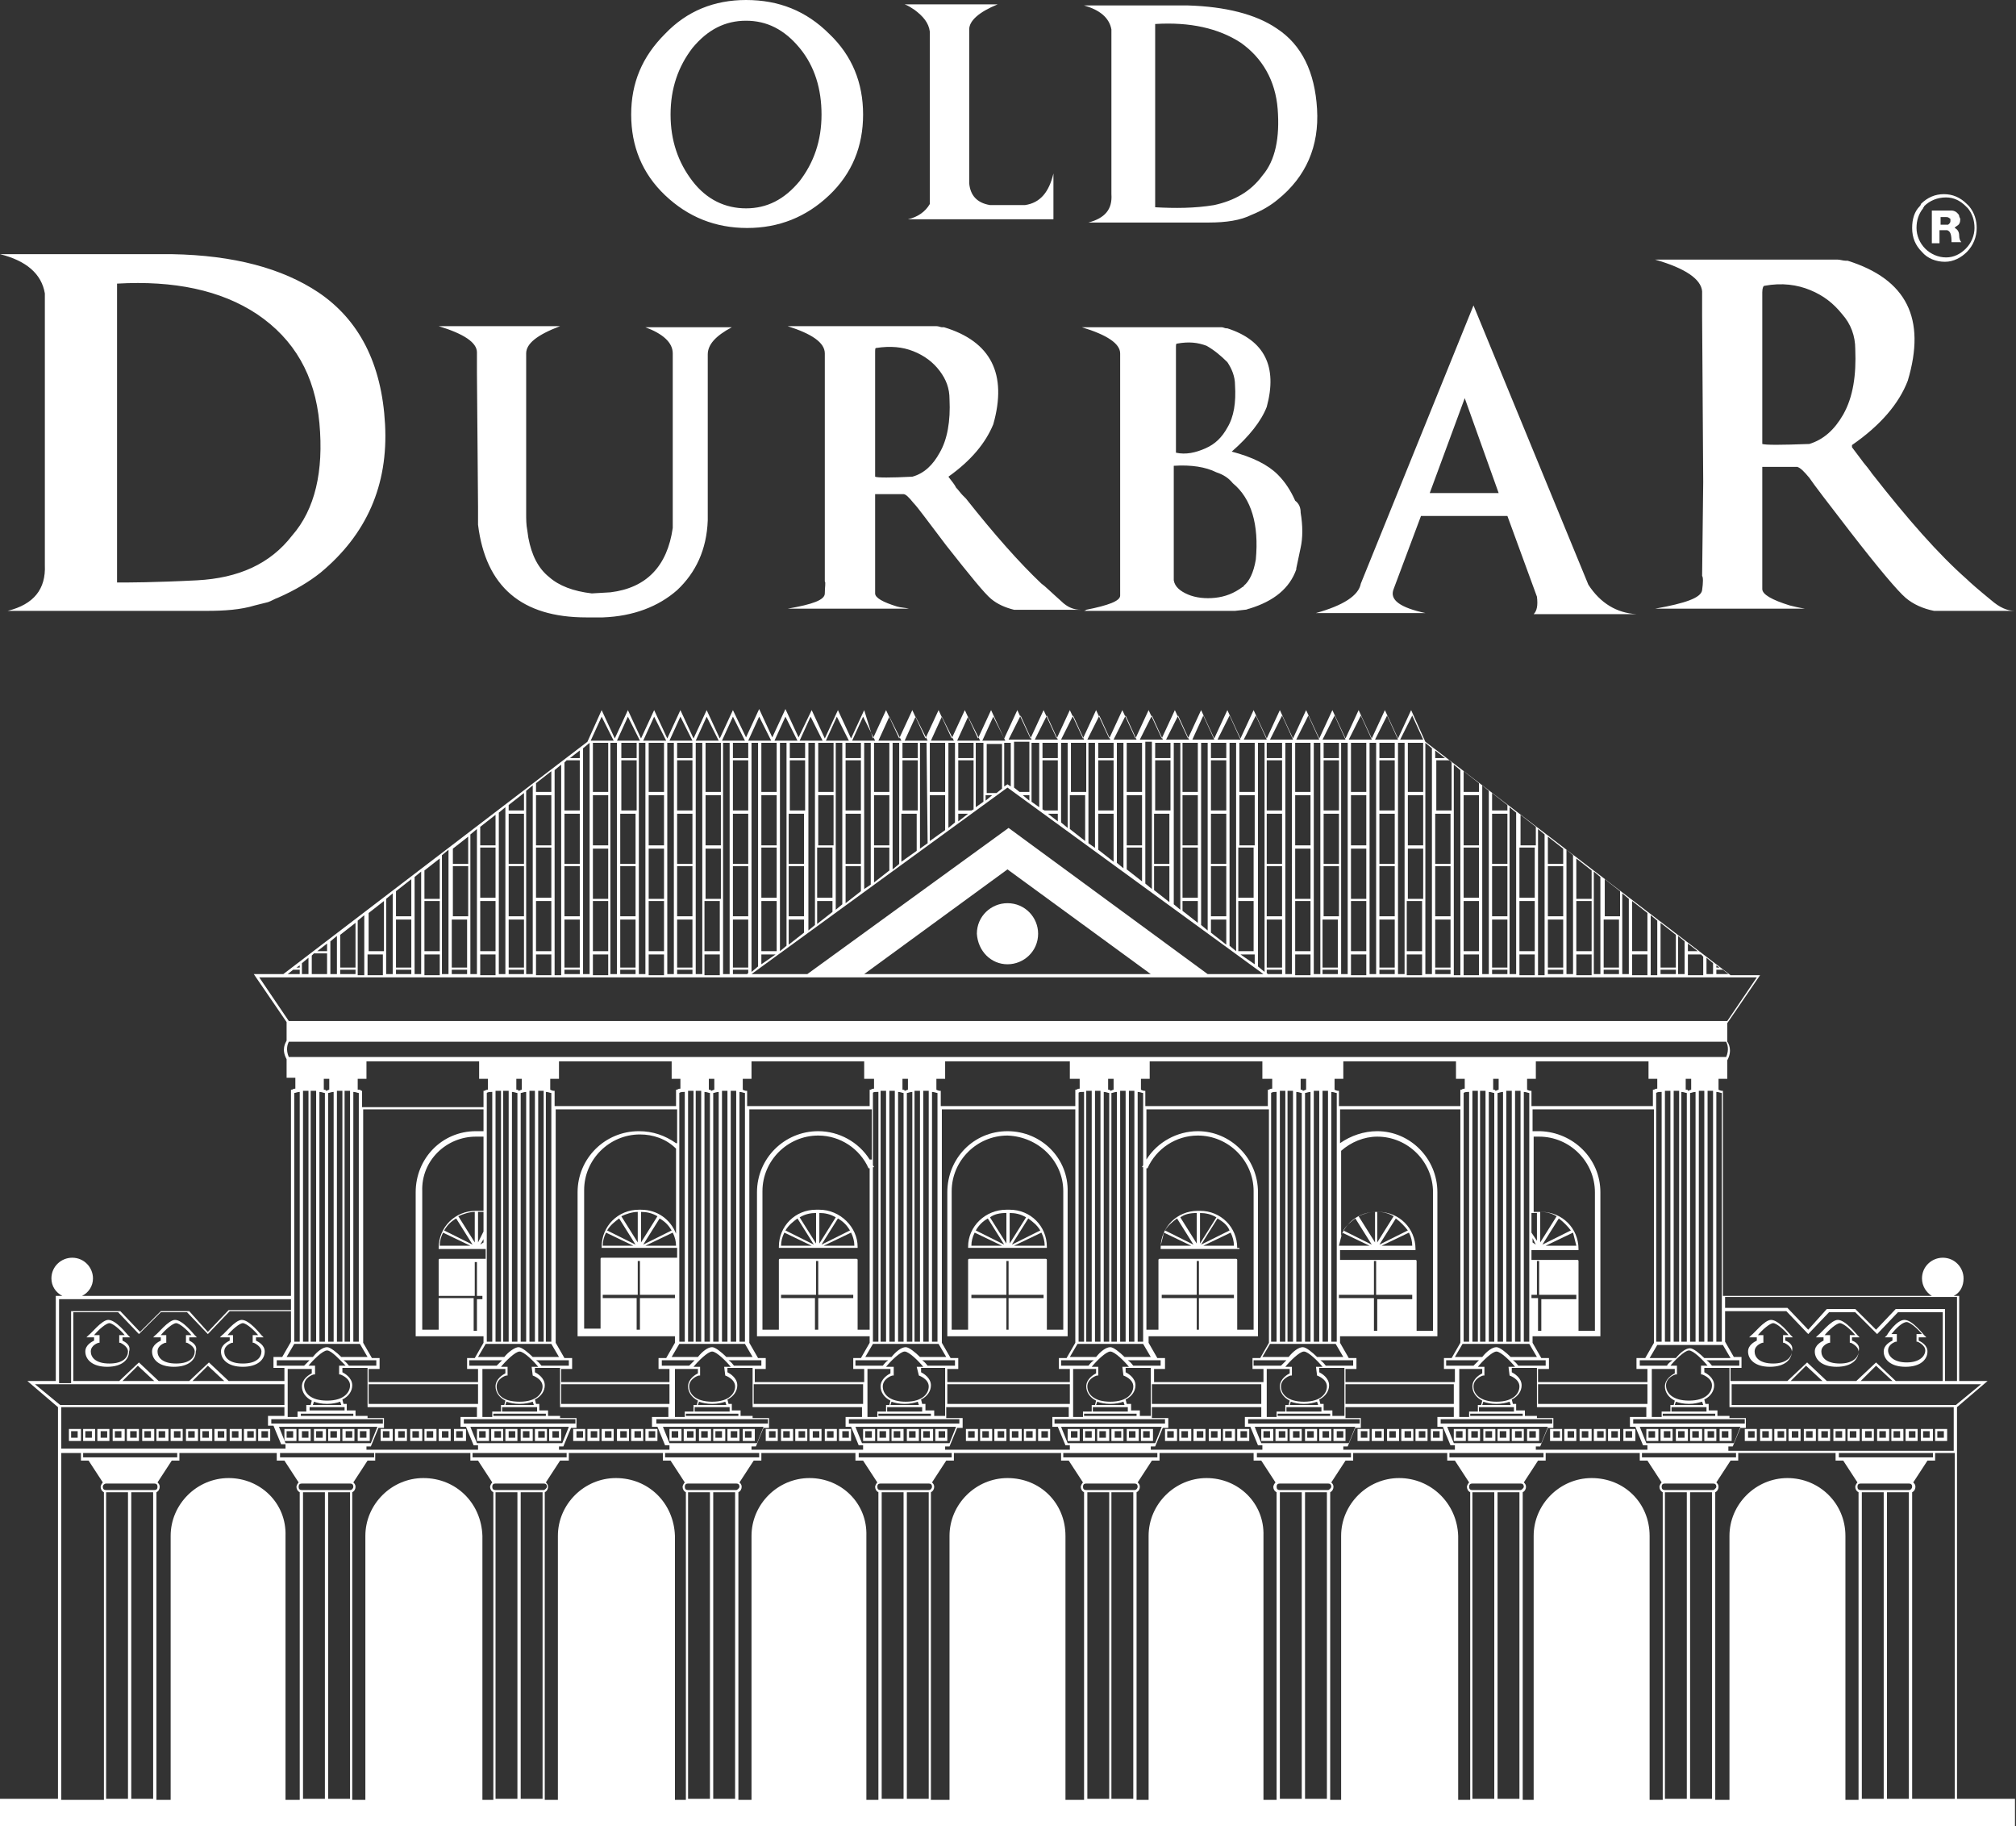 <svg width="498" height="451" viewBox="0 0 498 451" fill="none" xmlns="http://www.w3.org/2000/svg">
<rect x="0" y="0" width="498" height="451" fill="#333333" stroke="none"/>
<path d="M480.452 64.657C478.291 64.657 476.129 63.849 474.778 62.232C473.156 60.616 472.346 58.73 472.346 56.305C472.346 54.15 472.886 52.264 474.237 50.917C474.237 50.917 474.507 50.647 474.507 50.378C476.129 48.761 478.02 47.953 480.182 47.953C482.344 47.953 484.235 48.761 485.857 50.378L486.397 50.917C487.748 52.533 488.289 54.419 488.289 56.305C488.289 58.46 487.478 60.616 485.857 62.232C484.506 63.579 482.614 64.657 480.452 64.657ZM475.318 50.917C475.318 51.186 475.048 51.186 475.048 51.456C473.967 52.803 473.427 54.419 473.427 56.305C473.427 58.191 474.237 60.077 475.588 61.424C476.939 62.771 478.831 63.579 480.723 63.579C482.614 63.579 484.235 62.771 485.587 61.424C486.938 60.077 487.748 58.191 487.748 56.305C487.748 54.419 487.208 52.803 486.127 51.456L485.587 50.917C484.235 49.57 482.614 48.761 480.723 48.761C478.561 48.761 476.669 49.57 475.318 50.917Z" fill="white"/>
<path fill-rule="evenodd" clip-rule="evenodd" d="M479.101 60.083H477.209V52H482.073C482.613 52 483.154 52.269 483.424 52.539C483.694 52.808 483.965 53.078 483.965 53.347C483.965 53.617 484.235 53.886 484.235 54.155C484.235 54.964 483.964 55.502 483.424 55.772C483.154 56.041 482.884 56.041 482.884 56.311C483.424 56.58 483.965 57.119 483.965 58.197C483.965 59.005 484.235 59.544 484.505 59.813H482.073C482.073 57.927 481.803 57.119 480.992 56.849H479.101V60.083ZM480.722 53.617H480.181H479.911H479.641H479.371V55.502H480.992C481.262 55.502 481.262 55.502 481.532 55.233C481.803 54.964 481.803 54.694 481.803 54.425C481.803 54.155 481.803 53.886 481.532 53.886C481.262 53.617 480.992 53.617 480.722 53.617Z" fill="white"/>
<path fill-rule="evenodd" clip-rule="evenodd" d="M234.552 98.606C234.552 95.912 233.741 93.757 232.12 91.601C230.498 89.446 228.337 87.829 225.634 86.752C222.932 85.674 219.96 85.405 216.447 85.944C216.177 85.944 216.177 86.213 216.177 87.291V117.735C216.717 118.004 219.96 118.004 225.364 117.735C228.337 116.926 230.498 114.771 232.12 111.807C234.011 108.574 234.822 103.994 234.552 98.606ZM289.947 115.04V143.329C290.217 144.946 291.568 146.023 293.46 146.831C295.351 147.64 297.783 147.909 300.215 147.64C302.647 147.37 304.809 146.562 306.971 144.946C306.971 144.946 307.241 144.946 307.241 144.676C308.592 143.598 309.673 141.443 310.214 138.21C311.024 129.589 309.133 123.123 304.539 119.351C303.458 118.004 302.107 117.196 300.486 116.657C297.783 115.31 294.271 114.771 289.947 115.04ZM166.186 92.409C166.186 91.871 166.186 90.254 166.186 87.291C166.186 84.597 163.754 82.441 159.43 80.825H180.778C176.724 82.98 174.833 85.135 174.833 87.56V126.625V128.511C174.563 135.785 171.861 141.443 167.267 145.754C162.673 149.795 156.458 152.22 148.892 152.489H144.838C128.895 152.489 119.978 144.946 118.087 129.589C118.087 128.242 118.087 126.625 118.087 125.278L117.816 92.14C117.816 91.601 117.816 89.715 117.816 87.021C117.816 84.597 114.574 82.441 108.359 80.555H138.353C132.678 82.711 129.976 84.866 129.976 87.291V125.278V126.625C129.976 128.242 129.976 129.589 130.246 130.936L130.517 132.822C131.327 137.132 132.949 140.365 135.651 142.521C138.083 144.676 141.596 146.023 146.19 146.562L150.783 146.293C159.701 145.215 164.835 139.827 166.186 130.397V92.409ZM298.054 85.405C295.892 84.597 293.73 84.327 290.758 84.866C290.487 84.866 290.487 85.135 290.487 85.944V111.807C292.919 112.346 295.351 111.807 297.783 110.73C300.215 109.652 301.837 108.036 303.188 105.611C304.809 102.917 305.35 99.414 305.079 95.104C305.079 92.948 304.269 91.062 303.188 89.446C301.567 87.829 299.945 86.482 298.054 85.405ZM194.559 80.555H223.473H223.743H224.283H224.554H225.634C228.337 80.555 230.228 80.555 231.309 80.555C231.85 80.555 232.39 80.825 232.66 80.825H232.93H233.201C244.82 84.327 248.873 92.409 245.361 104.803C243.469 109.383 239.956 113.693 234.282 117.735C234.822 118.543 235.633 119.351 236.173 120.429C236.714 120.968 237.254 121.776 237.794 122.315C238.065 122.584 238.335 122.853 238.605 123.123C245.631 132.014 251.846 139.018 257.25 144.137C258.061 144.676 259.682 146.293 262.114 148.448C263.736 150.064 265.357 150.603 266.978 150.603H266.708H250.495C248.333 150.064 246.441 149.256 244.82 147.909C243.199 146.562 239.686 142.251 233.741 134.708C229.418 129.05 226.715 125.278 225.634 124.201C224.554 122.853 223.743 122.045 223.202 122.045H222.932H216.177V122.315V123.123V125.009V146.562C216.177 147.64 218.068 148.717 221.581 149.795C222.392 150.064 223.473 150.064 224.554 150.334H221.311H194.559C200.774 149.256 203.747 148.179 203.747 146.562C203.747 144.946 204.017 143.868 203.747 143.598V92.409C203.747 91.871 203.747 89.985 203.747 87.291C203.747 84.597 200.504 82.441 194.559 80.555ZM197.531 11.854C193.748 7.274 189.425 5.119 184.291 5.119C179.156 5.119 174.833 7.274 171.05 11.854C167.537 16.434 165.645 21.823 165.645 28.289C165.645 34.755 167.537 40.143 171.05 44.723C174.563 49.303 179.156 51.458 184.291 51.458C189.425 51.458 193.748 49.303 197.531 44.723C201.044 40.143 202.936 34.755 202.936 28.289C202.936 22.092 201.315 16.434 197.531 11.854ZM204.827 8.352C210.502 13.74 213.204 20.476 213.204 28.289C213.204 36.102 210.502 42.837 204.827 48.225C199.153 53.614 192.397 56.308 184.561 56.308C176.724 56.308 169.969 53.614 164.294 48.225C158.62 42.837 155.917 36.102 155.917 28.289C155.917 20.476 158.62 14.01 164.294 8.352C169.699 2.694 176.454 0 184.291 0C192.397 0 199.153 2.694 204.827 8.352ZM293.46 1.347C302.647 1.616 310.214 3.502 315.348 7.005C321.563 11.046 324.806 17.781 325.346 26.942C325.886 36.102 322.644 43.645 315.618 49.303C313.997 50.65 311.835 51.997 309.133 53.075C306.431 54.422 302.918 54.961 298.594 54.961H268.87C272.923 53.883 274.815 51.728 274.544 47.956V7.274C274.004 4.311 271.572 2.425 267.789 1.347H289.407C290.487 1.347 292.109 1.347 293.46 1.347ZM311.835 43.376C315.078 39.604 316.158 33.946 315.618 26.942C315.078 19.937 311.835 14.279 306.431 10.507C301.026 7.005 294 5.388 285.353 5.927V51.189C290.217 51.458 295.081 51.458 299.945 50.65C304.809 49.572 308.863 47.417 311.835 43.376ZM239.416 7.274V45.262C239.686 48.225 241.307 50.111 244.55 50.65H253.197C256.98 50.111 259.142 47.417 260.223 42.837V54.153H224.283C226.715 53.614 228.607 52.267 229.688 50.381V7.813C229.418 5.658 228.066 4.041 225.905 2.425C225.094 1.886 224.283 1.347 223.473 1.078H246.441C241.848 2.964 239.416 5.119 239.416 7.274ZM351.017 127.434L344.261 145.484C343.181 148.179 345.883 150.064 352.098 151.412H325.076C331.831 149.526 335.614 147.101 336.155 144.137L363.988 75.436L392.361 144.407C395.333 148.987 399.387 151.412 404.251 151.681H378.85C379.66 150.873 379.931 149.526 379.66 147.37L372.364 127.434H351.017ZM353.179 121.776H370.203L361.826 98.337L353.179 121.776ZM321.293 126.625C321.833 129.858 321.833 132.822 321.293 135.247C320.752 137.671 320.482 139.288 320.212 140.365V140.635C318.59 145.215 314.807 148.448 308.592 150.334C308.322 150.334 308.052 150.603 307.511 150.603L305.079 150.873H304.809H287.515H268.87H267.519C267.789 150.873 268.059 150.873 268.329 150.603C273.734 149.526 276.706 148.448 276.706 147.101C276.706 145.484 276.706 144.407 276.706 144.137V92.409C276.706 91.871 276.706 89.985 276.706 87.291C276.706 84.866 273.464 82.711 267.248 80.825H297.243C299.405 80.825 300.756 80.825 301.837 80.825C302.107 80.825 302.647 81.094 302.918 81.094H303.188C312.375 84.058 315.618 90.524 312.916 100.492C311.565 103.994 308.592 107.766 304.269 111.538C309.403 112.885 313.186 114.771 315.618 117.196C317.51 119.082 318.861 121.237 319.942 123.662C321.022 124.47 321.293 125.548 321.293 126.625ZM435.866 70.587C435.596 70.587 435.326 71.126 435.326 72.203V109.383C435.326 109.383 435.326 109.383 435.326 109.652C436.137 109.922 439.92 109.922 446.945 109.652C450.458 108.574 453.16 106.15 455.322 102.378C457.754 98.067 458.565 92.679 458.295 86.213C458.295 82.98 457.214 80.016 455.052 77.592C452.89 74.897 450.458 73.012 447.216 71.665C443.973 70.317 440.19 69.779 435.866 70.587ZM78.634 72.203C88.632 78.939 94.307 89.715 95.118 104.803C95.928 119.89 90.524 132.014 79.175 141.443C76.472 143.598 72.96 145.754 68.636 147.64C67.826 147.909 67.015 148.448 66.204 148.717C65.123 148.987 64.042 149.256 62.962 149.526C59.449 150.603 55.395 150.873 51.072 150.873H1.892C8.377 149.256 11.349 145.484 11.079 139.557V72.473C10.268 67.623 6.485 64.39 0 62.774H35.399C37.831 62.774 40.263 62.774 42.425 62.774C57.827 63.043 69.717 66.276 78.634 72.203ZM78.904 104.533C77.824 92.679 72.689 83.788 63.502 77.592C54.585 71.665 42.965 69.24 28.914 70.048V143.868C31.616 143.868 38.101 143.868 48.64 143.329C58.908 142.79 66.745 139.288 72.149 132.283C77.824 125.817 79.985 116.387 78.904 104.533ZM408.844 64.121H444.243H444.784C444.784 64.121 445.054 64.121 445.324 64.121H445.594H446.945C450.188 64.121 452.62 64.121 453.971 64.121C454.512 64.121 455.322 64.39 455.863 64.39H456.133C456.133 64.39 456.133 64.39 456.403 64.39C470.995 68.97 475.859 78.669 471.265 94.026C469.104 99.684 464.51 105.072 457.484 109.922V110.46C458.295 111.538 459.105 112.616 459.916 113.693C460.456 114.502 461.267 115.31 461.808 116.118C462.078 116.387 462.348 116.926 462.618 117.196C471.265 128.242 478.831 136.863 485.857 143.06C486.668 143.868 488.83 145.754 491.802 148.179C493.964 150.064 495.855 150.873 497.747 150.873H497.477H477.751C475.048 150.334 472.616 149.256 470.725 147.64C468.833 146.023 464.24 140.635 456.944 131.205C451.539 124.201 448.026 119.62 446.945 118.004C445.594 116.387 444.784 115.579 443.973 115.31C443.703 115.31 443.703 115.31 443.703 115.31H435.326V115.579V116.657V118.812V145.484C435.326 146.831 437.758 148.179 442.081 149.526C443.162 149.795 444.243 150.064 445.865 150.334H441.811H408.844C416.41 148.987 420.194 147.64 420.464 145.754C420.734 143.868 420.734 142.521 420.464 142.251L420.734 119.082L420.464 78.13C420.464 77.322 420.464 75.167 420.464 71.934C420.194 68.97 416.41 66.276 408.844 64.121Z" fill="white"/>
<path d="M63.232 331.107V330.299H65.123L64.583 329.76C64.313 329.491 61.61 325.988 59.719 325.988C58.097 325.988 55.395 329.491 54.855 329.76L54.315 330.299H56.746V331.107C56.206 331.377 54.585 332.185 54.585 333.801C54.585 335.687 56.206 337.573 59.989 337.573C63.772 337.573 65.394 335.687 65.394 333.801C65.394 332.185 63.772 331.377 63.232 331.107ZM59.989 336.765C56.476 336.765 55.395 335.148 55.395 333.801C55.395 332.185 57.287 331.646 57.287 331.646H57.557V329.76H56.206C57.287 328.413 59.178 326.797 59.989 326.797C60.8 326.797 62.691 328.413 63.772 329.76H62.421V331.646H62.691C62.691 331.646 64.583 332.454 64.583 333.801C64.583 335.148 63.502 336.765 59.989 336.765Z" fill="white"/>
<path d="M46.748 331.107V330.299H48.64L48.099 329.76C47.829 329.491 45.127 325.988 43.235 325.988C41.614 325.988 38.912 329.491 38.371 329.76L37.831 330.299H39.722V331.107C39.182 331.377 37.56 332.185 37.56 333.801C37.56 335.687 39.182 337.573 42.965 337.573C46.748 337.573 48.369 335.687 48.369 333.801C48.91 332.185 47.288 331.377 46.748 331.107ZM43.505 336.765C39.992 336.765 38.912 335.148 38.912 333.801C38.912 332.185 40.803 331.646 40.803 331.646H41.073V329.76H39.722C40.803 328.413 42.695 326.797 43.505 326.797C44.316 326.797 46.208 328.413 47.288 329.76H45.937V331.646H46.208C46.208 331.646 48.099 332.454 48.099 333.801C48.099 335.148 47.018 336.765 43.505 336.765Z" fill="white"/>
<path d="M30.264 331.107V330.299H32.155L31.615 329.76C31.345 329.491 28.642 325.988 26.751 325.988C25.13 325.988 22.427 329.491 21.887 329.76L21.346 330.299H23.238V331.107C22.698 331.377 21.076 332.185 21.076 333.801C21.076 335.687 22.698 337.573 26.481 337.573C30.264 337.573 31.885 335.687 31.885 333.801C32.425 332.185 30.804 331.377 30.264 331.107ZM27.021 336.765C23.508 336.765 22.427 335.148 22.427 333.801C22.427 332.185 24.319 331.646 24.319 331.646H24.589V329.76H23.238C24.319 328.413 26.21 326.797 27.021 326.797C27.832 326.797 29.723 328.413 30.804 329.76H29.453V331.646H29.723C29.723 331.646 31.615 332.454 31.615 333.801C31.615 335.148 30.534 336.765 27.021 336.765Z" fill="white"/>
<path d="M17.025 355.897H19.998V352.934H17.025V355.897ZM17.566 353.472H19.187V355.089H17.566V353.472Z" fill="white"/>
<path d="M23.508 352.934H20.535V355.897H23.508V352.934ZM22.967 355.089H21.076V353.472H22.697V355.089H22.967Z" fill="white"/>
<path d="M27.291 352.934H24.049V355.897H27.021V352.934H27.291ZM26.481 355.089H24.86V353.472H26.481V355.089Z" fill="white"/>
<path d="M30.806 352.934H27.834V355.897H30.806V352.934ZM29.996 355.089H28.374V353.472H29.996V355.089Z" fill="white"/>
<path d="M34.318 352.934H31.346V355.897H34.318V352.934ZM33.778 355.089H32.156V353.472H33.778V355.089Z" fill="white"/>
<path d="M38.101 352.934H35.129V355.897H38.101V352.934ZM37.291 355.089H35.669V353.472H37.291V355.089Z" fill="white"/>
<path d="M73.23 352.934H70.258V355.897H73.23V352.934ZM72.42 355.089H70.798V353.472H72.42V355.089Z" fill="white"/>
<path d="M76.744 352.934H73.772V355.897H76.744V352.934ZM76.204 355.089H74.582V353.472H76.204V355.089Z" fill="white"/>
<path d="M80.525 352.934H77.553V355.897H80.525V352.934ZM79.715 355.089H78.093V353.472H79.715V355.089Z" fill="white"/>
<path d="M84.039 352.934H81.066V355.897H84.039V352.934ZM83.228 355.089H81.607V353.472H83.228V355.089Z" fill="white"/>
<path d="M87.552 352.934H84.58V355.897H87.552V352.934ZM87.012 355.089H85.391V353.472H87.012V355.089Z" fill="white"/>
<path d="M91.334 352.934H88.361V355.897H91.334V352.934ZM90.523 355.089H88.902V353.472H90.523V355.089Z" fill="white"/>
<path d="M117.818 355.897H120.791V352.934H117.818V355.897ZM118.359 353.472H119.98V355.089H118.359V353.472Z" fill="white"/>
<path d="M121.328 355.897H124.301V352.934H121.328V355.897ZM122.139 353.472H123.76V355.089H122.139V353.472Z" fill="white"/>
<path d="M124.842 355.897H127.814V352.934H124.842V355.897ZM125.652 353.472H127.274V355.089H125.652V353.472Z" fill="white"/>
<path d="M128.627 355.897H131.599V352.934H128.627V355.897ZM129.167 353.472H130.789V355.089H129.167V353.472Z" fill="white"/>
<path d="M132.139 355.897H135.111V352.934H132.139V355.897ZM132.949 353.472H134.571V355.089H132.949V353.472Z" fill="white"/>
<path d="M135.648 355.897H138.621V352.934H135.648V355.897ZM136.459 353.472H138.08V355.089H136.459V353.472Z" fill="white"/>
<path d="M97.011 352.934H94.039V355.897H97.011V352.934ZM96.201 355.089H94.579V353.472H96.201V355.089Z" fill="white"/>
<path d="M100.523 352.934H97.551V355.897H100.523V352.934ZM99.983 355.089H98.362V353.472H99.983V355.089Z" fill="white"/>
<path d="M104.306 352.934H101.334V355.897H104.306V352.934ZM103.496 355.089H101.874V353.472H103.496V355.089Z" fill="white"/>
<path d="M107.82 352.934H104.848V355.897H107.82V352.934ZM107.009 355.089H105.388V353.472H107.009V355.089Z" fill="white"/>
<path d="M111.332 352.934H108.359V355.897H111.332V352.934ZM110.791 355.089H109.17V353.472H110.791V355.089Z" fill="white"/>
<path d="M115.115 352.934H112.143V355.897H115.115V352.934ZM114.304 355.089H112.683V353.472H114.304V355.089Z" fill="white"/>
<path d="M165.373 355.897H168.345V352.934H165.373V355.897ZM165.913 353.472H167.535V355.089H165.913V353.472Z" fill="white"/>
<path d="M168.889 355.897H171.861V352.934H168.889V355.897ZM169.699 353.472H171.321V355.089H169.699V353.472Z" fill="white"/>
<path d="M172.668 355.897H175.64V352.934H172.668V355.897ZM173.208 353.472H174.83V355.089H173.208V353.472Z" fill="white"/>
<path d="M176.184 355.897H179.156V352.934H176.184V355.897ZM176.724 353.472H178.345V355.089H176.724V353.472Z" fill="white"/>
<path d="M179.695 355.897H182.668V352.934H179.695V355.897ZM180.506 353.472H182.127V355.089H180.506V353.472Z" fill="white"/>
<path d="M183.482 355.897H186.455V352.934H183.482V355.897ZM184.023 353.472H185.644V355.089H184.023V353.472Z" fill="white"/>
<path d="M144.566 352.934H141.594V355.897H144.566V352.934ZM144.026 355.089H142.404V353.472H144.026V355.089Z" fill="white"/>
<path d="M148.08 352.934H145.107V355.897H148.08V352.934ZM147.539 355.089H145.918V353.472H147.539V355.089Z" fill="white"/>
<path d="M151.864 352.934H148.621V355.897H151.594V352.934H151.864ZM151.053 355.089H149.432V353.472H151.053V355.089Z" fill="white"/>
<path d="M155.379 352.934H152.406V355.897H155.379V352.934ZM154.838 355.089H153.217V353.472H154.838V355.089Z" fill="white"/>
<path d="M158.888 352.934H155.916V355.897H158.888V352.934ZM158.348 355.089H156.727V353.472H158.348V355.089Z" fill="white"/>
<path d="M162.672 352.934H159.43V355.897H162.402V352.934H162.672ZM161.862 355.089H160.24V353.472H161.862V355.089Z" fill="white"/>
<path d="M212.934 355.897H216.176V352.934H213.204V355.897H212.934ZM213.744 353.472H215.366V355.089H213.744V353.472Z" fill="white"/>
<path d="M216.717 355.897H219.689V352.934H216.717V355.897ZM217.257 353.472H218.879V355.089H217.257V353.472Z" fill="white"/>
<path d="M220.229 355.897H223.201V352.934H220.229V355.897ZM220.769 353.472H222.39V355.089H220.769V353.472Z" fill="white"/>
<path d="M223.742 355.897H226.985V352.934H224.012V355.897H223.742ZM224.553 353.472H226.174V355.089H224.553V353.472Z" fill="white"/>
<path d="M227.523 355.897H230.496V352.934H227.523V355.897ZM228.064 353.472H229.685V355.089H228.064V353.472Z" fill="white"/>
<path d="M231.037 355.897H234.01V352.934H231.037V355.897ZM231.848 353.472H233.469V355.089H231.848V353.472Z" fill="white"/>
<path d="M192.397 352.934H189.154V355.897H192.127V352.934H192.397ZM191.586 355.089H189.965V353.472H191.586V355.089Z" fill="white"/>
<path d="M195.908 352.934H192.936V355.897H195.908V352.934ZM195.097 355.089H193.476V353.472H195.097V355.089Z" fill="white"/>
<path d="M199.422 352.934H196.449V355.897H199.422V352.934ZM198.881 355.089H197.26V353.472H198.881V355.089Z" fill="white"/>
<path d="M203.206 352.934H199.963V355.897H202.935V352.934H203.206ZM202.395 355.089H200.774V353.472H202.395V355.089Z" fill="white"/>
<path d="M206.72 352.934H203.748V355.897H206.72V352.934ZM205.91 355.089H204.288V353.472H205.91V355.089Z" fill="white"/>
<path d="M210.23 352.934H207.258V355.897H210.23V352.934ZM209.69 355.089H208.068V353.472H209.69V355.089Z" fill="white"/>
<path d="M41.615 352.934H38.643V355.897H41.615V352.934ZM40.804 355.089H39.183V353.472H40.804V355.089Z" fill="white"/>
<path d="M45.127 352.934H42.154V355.897H45.127V352.934ZM44.586 355.089H42.965V353.472H44.586V355.089Z" fill="white"/>
<path d="M48.91 352.934H45.938V355.897H48.91V352.934ZM48.099 355.089H46.478V353.472H48.099V355.089Z" fill="white"/>
<path d="M52.424 352.934H49.451V355.897H52.424V352.934ZM51.613 355.089H49.992V353.472H51.613V355.089Z" fill="white"/>
<path d="M55.937 352.934H52.965V355.897H55.937V352.934ZM55.397 355.089H53.776V353.472H55.397V355.089Z" fill="white"/>
<path d="M59.718 352.934H56.746V355.897H59.718V352.934ZM58.908 355.089H57.286V353.472H58.908V355.089Z" fill="white"/>
<path d="M63.23 352.934H60.258V355.897H63.23V352.934ZM62.69 355.089H61.069V353.472H62.69V355.089Z" fill="white"/>
<path d="M66.746 352.934H63.773V355.897H66.746V352.934ZM66.205 355.089H64.584V353.472H66.205V355.089Z" fill="white"/>
<path d="M241.578 352.934H238.605V355.897H241.578V352.934ZM240.767 355.089H239.146V353.472H240.767V355.089Z" fill="white"/>
<path d="M245.09 352.934H242.117V355.897H245.09V352.934ZM244.279 355.089H242.658V353.472H244.279V355.089Z" fill="white"/>
<path d="M248.603 352.934H245.631V355.897H248.603V352.934ZM248.063 355.089H246.442V353.472H248.063V355.089Z" fill="white"/>
<path d="M248.872 279.383C240.495 279.383 234.01 286.118 234.01 294.47V330.033H248.872H263.734V294.47C264.004 286.118 257.249 279.383 248.872 279.383ZM248.872 328.416H248.602V320.603H239.955V319.795H248.602V311.443H248.872H249.142V319.795H257.789V320.603H249.142V328.416H248.872ZM262.653 294.201V328.416H258.6V311.174C258.6 310.904 258.33 310.904 258.33 310.904H248.872H239.414C239.144 310.904 239.144 311.174 239.144 311.174V328.416H235.091V294.201C235.091 286.657 241.306 280.46 248.872 280.46C256.438 280.73 262.653 286.657 262.653 294.201Z" fill="white"/>
<path d="M202.397 298.777H201.586C196.452 298.777 192.398 302.819 192.398 307.937V308.207H201.856H202.397H211.854V307.937C211.854 303.088 207.531 298.777 202.397 298.777ZM209.963 303.896L202.937 307.399L206.99 300.933C208.341 301.741 209.152 302.549 209.963 303.896ZM202.397 299.586C203.748 299.586 205.099 299.855 206.45 300.663L202.397 307.129V299.586ZM201.586 299.586V307.129L197.533 300.663C198.884 299.855 200.235 299.586 201.586 299.586ZM196.992 300.933L201.046 307.399L194.02 303.896C194.83 302.549 195.911 301.741 196.992 300.933ZM193.75 304.435L200.505 307.668H192.939C192.939 306.59 193.209 305.513 193.75 304.435ZM203.478 307.668L210.233 304.435C210.773 305.513 211.044 306.59 211.044 307.668H203.478Z" fill="white"/>
<path d="M441 331.107V330.299H442.892L442.351 329.76C442.081 329.491 439.379 325.988 437.487 325.988C435.866 325.988 433.164 329.491 432.623 329.76L432.083 330.299H433.974V331.107C433.434 331.377 431.812 332.185 431.812 333.801C431.812 335.687 433.434 337.573 437.217 337.573C441 337.573 442.621 335.687 442.621 333.801C443.162 332.185 441.811 331.377 441 331.107ZM438.028 336.765C434.515 336.765 433.434 335.148 433.434 333.801C433.434 332.185 435.325 331.646 435.325 331.646H435.596V329.76H434.244C435.325 328.413 437.217 326.797 438.028 326.797C438.838 326.797 440.73 328.413 441.811 329.76H440.46V331.646H440.73C440.73 331.646 442.621 332.454 442.621 333.801C442.621 335.148 441.27 336.765 438.028 336.765Z" fill="white"/>
<path d="M457.484 331.107V330.299H459.376L458.836 329.76C458.565 329.491 455.863 325.988 453.972 325.988C452.35 325.988 449.648 329.491 449.108 329.76L448.567 330.299H450.459V331.107C449.918 331.377 448.297 332.185 448.297 333.801C448.297 335.687 449.918 337.573 453.701 337.573C457.484 337.573 459.106 335.687 459.106 333.801C459.646 332.185 458.295 331.377 457.484 331.107ZM454.512 336.765C450.999 336.765 449.918 335.148 449.918 333.801C449.918 332.185 451.81 331.646 451.81 331.646H452.08V329.76H450.729C451.81 328.413 453.701 326.797 454.512 326.797C455.323 326.797 457.214 328.413 458.295 329.76H456.944V331.646H457.214C457.214 331.646 459.106 332.454 459.106 333.801C459.106 335.148 457.755 336.765 454.512 336.765Z" fill="white"/>
<path d="M466.131 329.76L465.591 330.299H467.482V331.107C466.942 331.377 465.32 332.185 465.32 333.801C465.32 335.687 466.942 337.573 470.725 337.573C474.508 337.573 476.129 335.687 476.129 333.801C476.129 332.185 474.508 331.377 473.967 331.107V330.299H475.859L475.318 329.76C475.048 329.491 472.346 325.988 470.455 325.988C468.563 325.988 466.401 329.221 466.131 329.76ZM470.995 326.527C471.806 326.527 473.697 328.144 474.778 329.491H473.427V331.377H473.697C473.697 331.377 475.589 332.185 475.589 333.532C475.589 334.879 474.238 336.495 470.995 336.495C467.752 336.495 466.401 334.879 466.401 333.532C466.401 331.915 468.293 331.377 468.293 331.377H468.563V329.491H467.212C468.293 328.144 469.914 326.527 470.995 326.527Z" fill="white"/>
<path d="M480.992 352.934H478.02V355.897H480.992V352.934ZM480.181 355.089H478.56V353.472H480.181V355.089Z" fill="white"/>
<path d="M477.482 352.934H474.51V355.897H477.482V352.934ZM476.671 355.089H475.05V353.472H476.671V355.089Z" fill="white"/>
<path d="M473.697 352.934H470.725V355.897H473.697V352.934ZM473.157 355.089H471.535V353.472H473.157V355.089Z" fill="white"/>
<path d="M470.183 352.934H467.211V355.897H470.183V352.934ZM469.373 355.089H467.751V353.472H469.373V355.089Z" fill="white"/>
<path d="M466.67 352.934H463.697V355.897H466.67V352.934ZM465.859 355.089H464.238V353.472H465.859V355.089Z" fill="white"/>
<path d="M462.887 352.934H459.914V355.897H462.887V352.934ZM462.346 355.089H460.725V353.472H462.346V355.089Z" fill="white"/>
<path d="M424.787 355.897H427.76V352.934H424.787V355.897ZM425.328 353.472H426.949V355.089H425.328V353.472Z" fill="white"/>
<path d="M421.004 355.897H423.976V352.934H421.004V355.897ZM421.815 353.472H423.436V355.089H421.815V353.472Z" fill="white"/>
<path d="M417.492 355.897H420.465V352.934H417.492V355.897ZM418.033 353.472H419.654V355.089H418.033V353.472Z" fill="white"/>
<path d="M413.977 355.897H416.949V352.934H413.977V355.897ZM414.517 353.472H416.138V355.089H414.517V353.472Z" fill="white"/>
<path d="M410.197 355.897H413.17V352.934H410.197V355.897ZM411.008 353.472H412.629V355.089H411.008V353.472Z" fill="white"/>
<path d="M406.684 355.897H409.656V352.934H406.684V355.897ZM407.224 353.472H408.845V355.089H407.224V353.472Z" fill="white"/>
<path d="M377.227 355.897H380.199V352.934H377.227V355.897ZM377.767 353.472H379.388V355.089H377.767V353.472Z" fill="white"/>
<path d="M373.445 355.897H376.418V352.934H373.445V355.897ZM374.256 353.472H375.877V355.089H374.256V353.472Z" fill="white"/>
<path d="M369.932 355.897H372.904V352.934H369.932V355.897ZM370.472 353.472H372.093V355.089H370.472V353.472Z" fill="white"/>
<path d="M366.418 355.897H369.39V352.934H366.418V355.897ZM366.958 353.472H368.58V355.089H366.958V353.472Z" fill="white"/>
<path d="M362.637 355.897H365.609V352.934H362.637V355.897ZM363.447 353.472H365.069V355.089H363.447V353.472Z" fill="white"/>
<path d="M359.123 355.897H362.095V352.934H359.123V355.897ZM359.664 353.472H361.285V355.089H359.664V353.472Z" fill="white"/>
<path d="M403.978 352.934H401.006V355.897H403.978V352.934ZM403.168 355.089H401.546V353.472H403.168V355.089Z" fill="white"/>
<path d="M400.467 352.934H397.225V355.897H400.197V352.934H400.467ZM399.657 355.089H398.035V353.472H399.657V355.089Z" fill="white"/>
<path d="M396.685 352.934H393.713V355.897H396.685V352.934ZM396.145 355.089H394.524V353.472H396.145V355.089Z" fill="white"/>
<path d="M393.17 352.934H390.197V355.897H393.17V352.934ZM392.359 355.089H390.738V353.472H392.359V355.089Z" fill="white"/>
<path d="M389.388 352.934H386.416V355.897H389.388V352.934ZM388.848 355.089H387.227V353.472H388.848V355.089Z" fill="white"/>
<path d="M385.875 352.934H382.902V355.897H385.875V352.934ZM385.334 355.089H383.713V353.472H385.334V355.089Z" fill="white"/>
<path d="M329.398 355.897H332.371V352.934H329.398V355.897ZM330.209 353.472H331.83V355.089H330.209V353.472Z" fill="white"/>
<path d="M325.885 355.897H328.857V352.934H325.885V355.897ZM326.695 353.472H328.317V355.089H326.695V353.472Z" fill="white"/>
<path d="M322.375 355.897H325.347V352.934H322.375V355.897ZM322.915 353.472H324.537V355.089H322.915V353.472Z" fill="white"/>
<path d="M318.59 355.897H321.562V352.934H318.59V355.897ZM319.4 353.472H321.022V355.089H319.4V353.472Z" fill="white"/>
<path d="M315.076 355.897H318.049V352.934H315.076V355.897ZM315.887 353.472H317.508V355.089H315.887V353.472Z" fill="white"/>
<path d="M311.562 355.897H314.535V352.934H311.562V355.897ZM312.103 353.472H313.724V355.089H312.103V353.472Z" fill="white"/>
<path d="M356.424 352.934H353.451V355.897H356.424V352.934ZM355.613 355.089H353.992V353.472H355.613V355.089Z" fill="white"/>
<path d="M352.637 352.934H349.664V355.897H352.637V352.934ZM352.096 355.089H350.475V353.472H352.096V355.089Z" fill="white"/>
<path d="M349.125 352.934H346.152V355.897H349.125V352.934ZM348.584 355.089H346.963V353.472H348.584V355.089Z" fill="white"/>
<path d="M345.611 352.934H342.639V355.897H345.611V352.934ZM344.8 355.089H343.179V353.472H344.8V355.089Z" fill="white"/>
<path d="M341.83 352.934H338.857V355.897H341.83V352.934ZM341.289 355.089H339.668V353.472H341.289V355.089Z" fill="white"/>
<path d="M338.316 352.934H335.344V355.897H338.316V352.934ZM337.776 355.089H336.154V353.472H337.776V355.089Z" fill="white"/>
<path d="M281.842 355.897H284.814V352.934H281.842V355.897ZM282.382 353.472H284.004V355.089H282.382V353.472Z" fill="white"/>
<path d="M278.328 355.897H281.301V352.934H278.328V355.897ZM278.869 353.472H280.49V355.089H278.869V353.472Z" fill="white"/>
<path d="M274.543 355.897H277.515V352.934H274.543V355.897ZM275.354 353.472H276.975V355.089H275.354V353.472Z" fill="white"/>
<path d="M271.029 355.897H274.002V352.934H271.029V355.897ZM271.57 353.472H273.191V355.089H271.57V353.472Z" fill="white"/>
<path d="M267.52 355.897H270.492V352.934H267.52V355.897ZM268.06 353.472H269.681V355.089H268.06V353.472Z" fill="white"/>
<path d="M263.734 355.897H266.707V352.934H263.734V355.897ZM264.545 353.472H266.166V355.089H264.545V353.472Z" fill="white"/>
<path d="M308.59 352.934H305.617V355.897H308.59V352.934ZM308.049 355.089H306.428V353.472H308.049V355.089Z" fill="white"/>
<path d="M305.08 352.934H302.107V355.897H305.08V352.934ZM304.269 355.089H302.648V353.472H304.269V355.089Z" fill="white"/>
<path d="M301.568 352.934H298.596V355.897H301.568V352.934ZM300.757 355.089H299.136V353.472H300.757V355.089Z" fill="white"/>
<path d="M297.783 352.934H294.811V355.897H297.783V352.934ZM297.243 355.089H295.621V353.472H297.243V355.089Z" fill="white"/>
<path d="M294.269 352.934H291.297V355.897H294.269V352.934ZM293.459 355.089H291.837V353.472H293.459V355.089Z" fill="white"/>
<path d="M290.76 352.934H287.787V355.897H290.76V352.934ZM289.949 355.089H288.328V353.472H289.949V355.089Z" fill="white"/>
<path d="M459.375 352.934H456.402V355.897H459.375V352.934ZM458.564 355.089H456.943V353.472H458.564V355.089Z" fill="white"/>
<path d="M455.863 352.934H452.891V355.897H455.863V352.934ZM455.052 355.089H453.431V353.472H455.052V355.089Z" fill="white"/>
<path d="M452.08 352.934H449.107V355.897H452.08V352.934ZM451.539 355.089H449.918V353.472H451.539V355.089Z" fill="white"/>
<path d="M448.566 352.934H445.594V355.897H448.566V352.934ZM447.756 355.089H446.134V353.472H447.756V355.089Z" fill="white"/>
<path d="M444.783 352.934H441.811V355.897H444.783V352.934ZM444.243 355.089H442.621V353.472H444.243V355.089Z" fill="white"/>
<path d="M441.271 352.934H438.299V355.897H441.271V352.934ZM440.731 355.089H439.109V353.472H440.731V355.089Z" fill="white"/>
<path d="M437.758 352.934H434.785V355.897H437.758V352.934ZM436.947 355.089H435.326V353.472H436.947V355.089Z" fill="white"/>
<path d="M431.004 355.897H433.976V352.934H431.004V355.897ZM431.815 353.472H433.436V355.089H431.815V353.472Z" fill="white"/>
<path d="M259.412 352.934H256.439V355.897H259.412V352.934ZM258.871 355.089H257.25V353.472H258.871V355.089Z" fill="white"/>
<path d="M255.898 352.934H252.926V355.897H255.898V352.934ZM255.088 355.089H253.466V353.472H255.088V355.089Z" fill="white"/>
<path d="M252.386 352.934H249.414V355.897H252.386V352.934ZM251.576 355.089H249.954V353.472H251.576V355.089Z" fill="white"/>
<path d="M483.425 444.263V347.543L490.991 341.077H483.966V320.063H482.615C484.236 319.254 485.047 317.638 485.047 315.752C485.047 313.058 482.885 310.633 479.912 310.633C477.21 310.633 474.778 312.789 474.778 315.752C474.778 317.638 475.859 319.254 477.21 320.063H425.598V269.413H425.328C425.328 269.413 425.058 269.413 424.517 269.143V266.449H426.679V261.869C428.03 259.444 426.949 257.558 426.679 257.289V252.709L434.785 240.855H427.489L352.098 183.2L348.585 175.387L345.342 182.391L342.1 175.387L338.857 182.391L335.614 175.387L332.372 182.391L329.129 175.387L325.886 182.391L322.644 175.387L319.401 182.391L316.158 175.387L312.916 182.391L309.673 175.387L306.431 182.391L303.188 175.387L299.945 182.391L296.703 175.387L293.46 182.391L290.217 175.387L286.975 182.391L283.732 175.387L280.489 182.391L277.247 175.387L274.004 182.391L270.761 175.387L267.519 182.391L264.276 175.387L261.033 182.391L257.791 175.387L254.548 182.391L251.305 175.387L248.063 182.391L244.82 175.387L241.578 182.391L238.335 175.387L235.092 182.391L231.85 175.387L228.607 182.391L225.364 175.387L222.122 182.391L218.879 175.387L215.636 182.391L213.475 175.387L210.232 182.391L206.989 175.387L203.747 182.391L200.504 175.387L197.261 182.122L194.019 175.117L190.776 182.122L187.533 175.117L184.291 182.122L181.048 175.387L177.805 182.391L174.563 175.387L171.32 182.391L168.077 175.387L164.835 182.391L161.592 175.387L158.349 182.391L155.107 175.387L151.864 182.391L148.622 175.387L145.109 183.2L69.987 240.585H62.691L70.798 252.439V257.02C70.528 257.558 69.447 259.175 70.798 261.6V266.18H72.96V268.874C72.419 268.874 72.149 269.143 72.149 269.143H71.879V320.063H20.267C21.888 319.254 22.969 317.638 22.969 315.752C22.969 313.058 20.807 310.633 17.835 310.633C15.132 310.633 12.7 312.789 12.7 315.752C12.7 317.638 13.781 319.254 15.403 320.063H13.781V341.077H6.756L14.322 347.543V444.263H0V450.999H248.873H497.747V444.263H483.425ZM441.541 365.055C433.705 365.055 427.219 371.521 427.219 379.334V444.533H423.706V368.558C424.247 368.288 424.517 367.749 424.517 367.21C424.517 366.672 424.247 366.402 423.977 366.133L427.489 360.744H429.381V358.859H453.431V360.744H455.322L458.835 366.133C458.565 366.402 458.295 366.941 458.295 367.21C458.295 367.749 458.565 368.288 459.105 368.558V444.533H455.863V379.334C455.863 371.252 449.377 365.055 441.541 365.055ZM393.171 365.055C385.335 365.055 378.85 371.521 378.85 379.334V444.533H376.148V368.558C376.688 368.288 376.958 367.749 376.958 367.21C376.958 366.672 376.688 366.402 376.418 366.133L379.931 360.744H381.822V358.859H405.061V360.744H406.953L410.466 366.133C410.195 366.402 409.925 366.941 409.925 367.21C409.925 367.749 410.195 368.288 410.736 368.558V444.533H407.493V379.334C407.493 371.252 401.278 365.055 393.171 365.055ZM345.613 365.055C337.776 365.055 331.291 371.521 331.291 379.334V444.533H328.589V368.558C329.129 368.288 329.399 367.749 329.399 367.21C329.399 366.672 329.129 366.402 328.859 366.133L332.372 360.744H334.263V358.859H357.502V360.744H359.394L362.907 366.133C362.636 366.402 362.366 366.941 362.366 367.21C362.366 367.749 362.636 368.288 363.177 368.558V444.533H360.204V379.334C359.934 371.252 353.449 365.055 345.613 365.055ZM298.054 365.055C290.217 365.055 283.732 371.521 283.732 379.334V444.533H280.76V368.558C281.3 368.288 281.57 367.749 281.57 367.21C281.57 366.672 281.3 366.402 281.03 366.133L284.543 360.744H286.434V358.859H309.673V360.744H311.565L315.078 366.133C314.807 366.402 314.537 366.941 314.537 367.21C314.537 367.749 314.807 368.288 315.348 368.558V444.533H312.105V379.334C312.375 371.252 305.89 365.055 298.054 365.055ZM248.873 365.055C241.037 365.055 234.552 371.521 234.552 379.334V444.533H229.958V368.558C230.498 368.288 230.769 367.749 230.769 367.21C230.769 366.672 230.498 366.402 230.228 366.133L233.741 360.744H235.633V358.859H248.873H262.114V360.744H264.006L267.519 366.133C267.248 366.402 266.978 366.941 266.978 367.21C266.978 367.749 267.248 368.288 267.789 368.558V444.533H263.195V379.334C263.195 371.252 256.98 365.055 248.873 365.055ZM199.963 365.055C192.127 365.055 185.642 371.521 185.642 379.334V444.533H182.399V368.558C182.94 368.288 183.21 367.749 183.21 367.21C183.21 366.672 182.94 366.402 182.669 366.133L186.182 360.744H188.074V358.859H211.313V360.744H213.204L216.717 366.133C216.447 366.402 216.177 366.941 216.177 367.21C216.177 367.749 216.447 368.288 216.987 368.558V444.533H214.015V379.334C214.285 371.252 207.8 365.055 199.963 365.055ZM152.134 365.055C144.298 365.055 137.813 371.521 137.813 379.334V444.533H134.57V368.558C135.11 368.288 135.381 367.749 135.381 367.21C135.381 366.672 135.11 366.402 134.84 366.133L138.353 360.744H140.515V358.859H163.754V360.744H165.645L169.158 366.133C168.888 366.402 168.618 366.941 168.618 367.21C168.618 367.749 168.888 368.288 169.429 368.558V444.533H166.726V379.334C166.456 371.252 160.241 365.055 152.134 365.055ZM104.575 365.055C96.739 365.055 90.254 371.521 90.254 379.334V444.533H87.011V368.558C87.552 368.288 87.822 367.749 87.822 367.21C87.822 366.672 87.552 366.402 87.281 366.133L90.794 360.744H92.686V358.859H116.195V360.744H118.087L121.599 366.133C121.329 366.402 121.059 366.941 121.059 367.21C121.059 367.749 121.329 368.288 121.87 368.558V444.533H119.167V379.334C118.897 371.252 112.682 365.055 104.575 365.055ZM56.476 365.055C48.64 365.055 42.154 371.521 42.154 379.334V444.533H38.642V368.558C39.182 368.288 39.452 367.749 39.452 367.21C39.452 366.672 39.182 366.402 38.912 366.133L42.425 360.744H44.316V358.859H68.366V360.744H70.257L73.77 366.133C73.5 366.402 73.23 366.941 73.23 367.21C73.23 367.749 73.5 368.288 74.04 368.558V444.533H70.528V379.334C70.798 371.252 64.313 365.055 56.476 365.055ZM15.132 347.543H70.257V349.698H66.204V352.123H67.555L69.447 356.703H70.528V357.781H68.096H44.046H31.886H19.996H15.132V347.543ZM56.476 341.077L51.612 336.497L46.748 341.077H39.182L34.318 336.497L29.454 341.077H18.105V324.104H29.184L34.318 329.492L39.722 324.104H46.208L51.342 329.492L56.746 323.835H71.879V331.378L69.717 335.15H67.555V337.844H70.257V341.077H56.476ZM55.395 341.077H47.559L51.342 337.305L55.395 341.077ZM38.101 341.077H30.265L34.048 337.305L38.101 341.077ZM71.338 257.289H248.873H426.409C426.679 257.828 427.219 259.175 426.409 261.061H248.873H71.338C70.528 259.175 71.068 257.828 71.338 257.289ZM479.642 341.077H468.293L463.429 336.497L458.565 341.077H451.269L446.405 336.497L441.541 341.077H427.489V337.844H430.192V335.15H428.3L426.138 331.378V323.835H441.271L446.675 329.492L451.809 324.104H458.295L463.699 329.492L468.833 324.104H479.912V341.077H479.642ZM467.482 341.077H459.646L463.429 337.305L467.482 341.077ZM450.188 341.077H442.352L446.135 337.305L450.188 341.077ZM482.885 358.32H478.021H465.861H453.701H429.651H426.949V357.242H428.03L429.922 352.662H431.273V350.237H427.219V347.543H482.615V358.32H482.885ZM471.536 368.019H465.861H465.591H459.646C459.105 368.019 458.835 367.749 458.835 367.21C458.835 366.672 459.105 366.402 459.646 366.402H464.78H465.591H466.401H471.536C472.076 366.402 472.346 366.672 472.346 367.21C472.346 367.48 472.076 368.019 471.536 368.019ZM465.861 359.936H454.241V358.859H465.861H477.48V359.936H465.861ZM423.166 368.019H417.491H417.221H411.276C410.736 368.019 410.466 367.749 410.466 367.21C410.466 366.672 410.736 366.402 411.276 366.402H416.41H417.221H418.032H423.166C423.706 366.402 423.977 366.672 423.977 367.21C423.977 367.48 423.436 368.019 423.166 368.019ZM417.221 359.936H405.602V358.859H417.221H428.841V359.936H417.221ZM375.607 368.019H369.932H369.662H363.717C363.177 368.019 362.907 367.749 362.907 367.21C362.907 366.672 363.177 366.402 363.717 366.402H368.852H369.662H370.473H375.607C376.148 366.402 376.418 366.672 376.418 367.21C376.418 367.48 375.877 368.019 375.607 368.019ZM369.662 359.936H358.043V358.859H369.662H381.282V359.936H369.662ZM328.048 368.019H322.374H322.103H316.158C315.618 368.019 315.348 367.749 315.348 367.21C315.348 366.672 315.618 366.402 316.158 366.402H321.293H322.103H322.914H328.048C328.589 366.402 328.859 366.672 328.859 367.21C328.859 367.48 328.318 368.019 328.048 368.019ZM322.103 359.936H310.484V358.859H322.103H333.723V359.936H322.103ZM280.219 368.019H274.544H274.274H268.329C267.789 368.019 267.519 367.749 267.519 367.21C267.519 366.672 267.789 366.402 268.329 366.402H273.464H274.274H275.085H280.219C280.76 366.402 281.03 366.672 281.03 367.21C281.03 367.48 280.76 368.019 280.219 368.019ZM274.274 359.936H262.655V358.859H274.274H285.894V359.936H274.274ZM229.418 368.019H223.473H223.202H217.528C216.987 368.019 216.717 367.749 216.717 367.21C216.717 366.672 216.987 366.402 217.528 366.402H222.662H223.473H224.283H229.418C229.958 366.402 230.228 366.672 230.228 367.21C230.228 367.48 229.958 368.019 229.418 368.019ZM223.743 359.936H212.123V358.859H223.743H235.092V359.936H223.743ZM181.859 368.019H175.914H175.644H169.969C169.429 368.019 169.158 367.749 169.158 367.21C169.158 366.672 169.429 366.402 169.969 366.402H175.103H175.914H176.724H181.859C182.399 366.402 182.669 366.672 182.669 367.21C182.669 367.48 182.129 368.019 181.859 368.019ZM175.914 359.936H164.294V358.859H175.914H187.533V359.936H175.914ZM134.3 368.019H128.355H128.085H122.41C121.87 368.019 121.599 367.749 121.599 367.21C121.599 366.672 121.87 366.402 122.41 366.402H127.544H128.355H129.166H134.3C134.84 366.402 135.11 366.672 135.11 367.21C135.11 367.48 134.57 368.019 134.3 368.019ZM128.355 359.936H116.735V358.859H128.355H139.974V359.936H128.355ZM86.471 368.019H80.526H80.256H74.581C74.04 368.019 73.77 367.749 73.77 367.21C73.77 366.672 74.04 366.402 74.581 366.402H79.715H80.526H81.337H86.471C87.011 366.402 87.281 366.672 87.281 367.21C87.281 367.48 87.011 368.019 86.471 368.019ZM80.796 359.936H69.177V358.859H80.796H92.416V359.936H80.796ZM76.472 335.958C75.932 336.497 75.392 337.036 75.121 337.305H68.366V335.958H76.472ZM76.743 269.413C77.283 269.413 77.824 269.413 78.094 269.413V331.378H76.743V269.413ZM78.904 269.682C79.445 269.682 79.985 269.951 80.256 269.951V331.378H78.904V269.682ZM79.985 269.143V266.449H81.337V269.143C81.066 269.143 80.796 269.413 80.526 269.413C80.526 269.143 80.256 269.143 79.985 269.143ZM81.066 269.951C81.337 269.951 81.877 269.682 82.417 269.682V331.378H81.066V269.951ZM83.228 269.413C83.769 269.413 84.039 269.413 84.579 269.413V331.378H83.228V269.413ZM85.12 269.413C85.66 269.413 86.201 269.413 86.471 269.413V331.378H85.12V269.413ZM87.281 269.682C87.822 269.682 88.362 269.951 88.632 269.951V331.378H87.281V269.682ZM88.362 269.143V266.449H90.524V262.138H118.357V266.449H120.519V269.143C119.978 269.143 119.708 269.413 119.708 269.413H119.438V273.454H89.443V269.413H89.173C89.173 269.143 88.903 269.143 88.362 269.143ZM419.653 331.378V269.413C420.194 269.413 420.464 269.413 421.004 269.413V331.378H419.653ZM410.466 269.682V331.378H409.114V269.951C409.385 269.682 409.925 269.682 410.466 269.682ZM411.276 269.413C411.817 269.413 412.087 269.413 412.627 269.413V331.378H411.276V269.413ZM413.438 269.413C413.978 269.413 414.519 269.413 414.789 269.413V331.378H413.438V269.413ZM415.33 269.682C415.87 269.682 416.41 269.951 416.681 269.951V331.378H415.33V269.682ZM416.41 269.143V266.449H417.762V269.143C417.491 269.143 417.221 269.413 416.951 269.413C416.951 269.143 416.951 269.143 416.41 269.143ZM417.491 269.951C417.762 269.951 418.302 269.682 418.842 269.682V331.378H417.491V269.951ZM409.385 266.18V268.874C408.844 268.874 408.574 269.143 408.574 269.143H408.304V273.184H378.309V269.413H378.039C378.039 269.413 377.769 269.413 377.228 269.143V266.449H379.39V262.138H407.223V266.449H409.385V266.18ZM429.651 335.958V337.305H422.896C422.626 337.036 422.355 336.497 421.545 335.958H429.651ZM417.221 356.434H406.682L405.061 352.393H417.491H429.922L428.3 356.434H417.221ZM417.221 351.584H403.44V350.507H417.221H431.002V351.584H417.221ZM369.662 356.434H359.124L357.502 352.393H369.932H382.363L380.741 356.434H369.662ZM369.662 351.584H355.881V350.507H369.662H383.443V351.584H369.662ZM322.103 356.434H311.565L309.943 352.393H322.374H334.804L333.182 356.434H322.103ZM322.103 351.584H308.322V350.507H322.103H335.885V351.584H322.103ZM274.274 356.434H263.736L262.114 352.393H274.544H286.975L285.353 356.434H274.274ZM274.274 351.584H260.493V350.507H261.304H274.004H287.785V351.584H274.274ZM223.473 356.434H212.934L211.313 352.393H223.743H236.173L234.552 356.434H223.473ZM223.473 351.584H209.691V350.507H223.473H236.173H236.984V351.584H223.473ZM175.914 356.434H165.375L163.754 352.393H176.184H188.614L186.993 356.434H175.914ZM175.914 351.584H162.133V350.507H175.914H189.695V351.584H175.914ZM128.355 356.434H117.816L116.195 352.393H128.625H140.515L138.894 356.434H128.355ZM128.355 351.584H114.574V350.507H128.355H142.136V351.584H128.355ZM87.822 349.698V348.351H85.66V346.735H84.849L84.579 345.657C86.201 344.849 87.011 343.502 87.011 342.155C87.011 340.269 85.12 339.191 84.579 338.922V337.844H86.201H87.011H90.794V349.698H87.822ZM80.796 346.735C82.147 346.735 83.228 346.465 84.039 346.196L84.309 347.004H80.796H77.283L77.553 346.196C78.364 346.465 79.445 346.735 80.796 346.735ZM80.796 347.543H85.12V348.351H80.796H76.472V347.543H80.796ZM80.796 349.16H87.281V349.698H80.796H74.311V349.16H80.796ZM91.064 341.885H118.087V346.735H91.064V341.885ZM117.546 280.728C118.087 280.728 118.897 280.728 119.438 280.728V299.048C118.897 299.048 118.627 299.048 118.087 299.048H117.546C112.412 299.048 108.359 303.09 108.359 308.208V308.478H117.816H118.357H119.978V310.903H118.087H108.629C108.359 310.903 108.359 311.172 108.359 311.172V328.415H104.305V294.199C104.035 286.655 110.25 280.728 117.546 280.728ZM123.761 269.413V331.378H122.41V269.413C122.68 269.413 123.221 269.413 123.761 269.413ZM124.302 269.413C124.842 269.413 125.383 269.413 125.653 269.413V331.378H124.302V269.413ZM126.463 269.682C127.004 269.682 127.544 269.951 127.814 269.951V331.378H126.463V269.682ZM127.544 269.143V266.449H128.895V269.143C128.625 269.143 128.355 269.413 128.085 269.413C128.085 269.143 127.814 269.143 127.544 269.143ZM128.625 269.951C128.895 269.951 129.436 269.682 129.976 269.682V331.378H128.625V269.951ZM130.787 269.413C131.327 269.413 131.598 269.413 132.138 269.413V331.378H130.787V269.413ZM132.949 269.413C133.489 269.413 134.03 269.413 134.3 269.413V331.378H132.949V269.413ZM134.84 269.682C135.381 269.682 135.921 269.951 136.191 269.951V331.378H134.84V269.682ZM121.599 269.682V331.378H120.248V304.975V269.951C120.519 269.682 121.059 269.682 121.599 269.682ZM108.629 320.063H117.276V311.711H117.546H117.816V320.063H119.167V320.871H117.816V328.684H117.006V320.602H108.359V320.063H108.629ZM117.276 306.861L113.223 300.395C114.303 299.857 115.925 299.318 117.276 299.318V306.861ZM112.682 300.934L116.735 307.4L109.71 303.898C110.52 302.551 111.331 301.742 112.682 300.934ZM109.439 304.437L116.195 307.67H108.629C108.629 306.592 108.899 305.514 109.439 304.437ZM119.438 306.861L118.627 307.4L119.438 306.053V306.861ZM118.087 306.861V299.318C118.627 299.318 118.897 299.318 119.438 299.318V304.167L118.087 306.861ZM119.978 331.917H127.814H128.355H136.191L138.083 335.15H131.598C130.517 334.072 128.895 332.725 128.085 332.725C127.274 332.725 125.653 333.803 124.572 335.15H118.087L119.978 331.917ZM283.192 273.993H313.456V331.648L311.294 335.419H309.403V338.114H312.105V341.347H285.083V338.114H287.785V335.419H285.894L283.732 331.648V330.031H310.754V294.468C310.754 286.116 303.999 279.381 295.892 279.381C290.758 279.381 285.894 282.075 283.192 286.386V273.993ZM330.75 273.993H360.745V331.648L358.583 335.419H356.692V338.114H359.394V341.347H332.372V338.114H335.074V335.419H333.182L331.021 331.648V330.031H355.07V294.468C355.07 286.116 348.315 279.381 340.208 279.381V280.728C347.774 280.728 353.989 286.925 353.989 294.468V328.684H349.936V311.441C349.936 311.172 349.666 311.172 349.666 311.172H340.208H331.021V308.747H339.668H340.208H349.666V308.478C349.666 303.359 345.613 299.318 340.478 299.318H339.938C335.885 299.318 332.642 301.742 331.291 305.245V284.23C333.723 282.075 336.965 280.728 340.208 280.728V279.381C336.965 279.381 333.723 280.459 331.021 282.345V273.993H330.75ZM378.309 280.728C378.85 280.728 379.66 280.728 380.201 280.728C387.767 280.728 393.982 286.925 393.982 294.468V328.684H389.929V311.441C389.929 311.172 389.659 311.172 389.659 311.172H380.201H378.309V308.747H379.931H380.471H389.929V308.478C389.929 303.359 385.875 299.318 380.741 299.318H380.201C379.66 299.318 379.39 299.318 378.85 299.318V280.728H378.309ZM389.388 307.67H381.822L388.578 304.437C388.848 305.514 389.118 306.592 389.388 307.67ZM381.012 307.4L385.065 300.934C386.146 301.742 387.227 302.82 388.037 303.898L381.012 307.4ZM380.471 306.861V299.318C381.822 299.318 383.173 299.587 384.524 300.395L380.471 306.861ZM389.388 320.063V320.871H380.741V328.684H379.931V320.602H378.309V319.793H379.66V311.441H379.931H380.201V319.793H389.388V320.063ZM379.931 306.861L378.309 304.437V299.587C378.85 299.587 379.12 299.587 379.66 299.587V306.861H379.931ZM379.39 307.4L378.58 306.861V305.784L379.39 307.4ZM377.769 304.706V331.378H376.418V269.682C376.958 269.682 377.499 269.951 377.769 269.951V304.706ZM365.068 269.413V331.378H363.717V269.413C363.988 269.413 364.528 269.413 365.068 269.413ZM365.609 269.413C366.149 269.413 366.69 269.413 366.96 269.413V331.378H365.609V269.413ZM367.771 269.682C368.311 269.682 368.852 269.951 369.122 269.951V331.378H367.771V269.682ZM368.852 269.143V266.449H370.203V269.143C369.932 269.143 369.662 269.413 369.392 269.413C369.392 269.143 369.122 269.143 368.852 269.143ZM369.932 269.951C370.203 269.951 370.743 269.682 371.284 269.682V331.378H369.932V269.951ZM372.094 269.413C372.635 269.413 372.905 269.413 373.445 269.413V331.378H372.094V269.413ZM374.256 269.413C374.796 269.413 375.337 269.413 375.607 269.413V331.378H374.256V269.413ZM362.907 269.682V331.378H361.556V269.951C361.826 269.682 362.366 269.682 362.907 269.682ZM369.392 331.917H369.932H377.769L379.66 335.15H373.175C372.094 334.072 370.473 332.725 369.662 332.725C368.581 332.725 367.23 333.803 366.149 335.15H359.394L361.285 331.917H369.392ZM375.067 337.305C374.796 337.036 374.526 336.497 373.716 335.958H381.822V337.305H375.067ZM372.905 339.73C372.905 339.73 375.337 340.538 375.337 342.424C375.337 344.041 373.986 346.196 369.662 346.196C365.609 346.196 363.988 344.31 363.988 342.424C363.988 340.538 366.149 339.73 366.42 339.73H366.69V337.575H365.068C366.149 336.228 368.581 333.803 369.662 333.803C370.743 333.803 373.175 336.228 374.256 337.575H372.635L372.905 339.73ZM376.148 349.698H369.662H363.177V349.16H369.662H376.148V349.698ZM373.986 348.621H369.662H365.339V347.543H369.662H373.986V348.621ZM369.662 347.004H366.149L366.42 346.196C367.23 346.465 368.311 346.735 369.662 346.735C371.013 346.735 372.094 346.465 372.905 346.196L373.175 347.004H369.662ZM363.988 337.305H357.232V335.958H365.339C364.798 336.497 364.258 337.036 363.988 337.305ZM327.508 337.305C327.238 337.036 326.967 336.497 326.157 335.958H334.263V337.305H327.508ZM325.346 339.73C325.346 339.73 327.778 340.538 327.778 342.424C327.778 344.041 326.427 346.196 322.103 346.196C318.05 346.196 316.429 344.31 316.429 342.424C316.429 340.538 318.59 339.73 318.861 339.73H319.131V337.575H317.51C318.59 336.228 321.022 333.803 322.103 333.803C323.184 333.803 325.616 336.228 326.697 337.575H325.076L325.346 339.73ZM328.589 349.698H322.103H315.618V349.16H322.103H328.589V349.698ZM326.427 348.621H322.103H317.78V347.543H322.103H326.427V348.621ZM322.103 347.004H318.59L318.861 346.196C319.671 346.465 320.752 346.735 322.103 346.735C323.454 346.735 324.535 346.465 325.346 346.196L325.616 347.004H322.103ZM316.429 337.305H309.673V335.958H317.78C317.239 336.497 316.699 337.036 316.429 337.305ZM348.855 320.063V320.871H340.208V328.684H339.397V320.602H330.75V319.793H339.397V311.441H339.668H339.938V319.793H348.855V320.063ZM348.855 307.67H341.289L348.045 304.437C348.585 305.514 348.855 306.592 348.855 307.67ZM340.749 307.4L344.802 300.934C345.883 301.742 346.964 302.82 347.774 303.898L340.749 307.4ZM340.208 306.861V299.318C341.559 299.318 342.91 299.587 344.261 300.395L340.208 306.861ZM339.668 306.861L335.614 300.395C336.695 299.857 338.317 299.318 339.668 299.318V306.861ZM334.804 300.934L338.857 307.4L331.831 303.898C332.642 302.551 333.723 301.742 334.804 300.934ZM331.561 304.437L338.317 307.67H330.75C331.021 306.592 331.291 305.514 331.561 304.437ZM330.21 282.883V331.378H328.859V269.682C329.399 269.682 329.94 269.951 330.21 269.951V282.883ZM317.51 269.413V331.378H316.158V269.413C316.429 269.413 316.969 269.413 317.51 269.413ZM318.05 269.413C318.59 269.413 319.131 269.413 319.401 269.413V331.378H318.05V269.413ZM320.212 269.682C320.752 269.682 321.293 269.951 321.563 269.951V331.378H320.212V269.682ZM321.293 269.143V266.449H322.644V269.143C322.374 269.143 322.103 269.413 321.833 269.413C321.833 269.143 321.563 269.143 321.293 269.143ZM322.374 269.951C322.644 269.951 323.184 269.682 323.725 269.682V331.378H322.374V269.951ZM324.535 269.413C325.076 269.413 325.346 269.413 325.886 269.413V331.378H324.535V269.413ZM326.697 269.413C327.238 269.413 327.778 269.413 328.048 269.413V331.378H326.697V269.413ZM315.348 269.682V331.378H313.997V269.951C314.267 269.682 314.807 269.682 315.348 269.682ZM321.563 331.917H322.103H329.94L331.831 335.15H325.346C324.265 334.072 322.644 332.725 321.833 332.725C320.752 332.725 319.401 333.803 318.32 335.15H311.835L313.726 331.917H321.563ZM279.949 337.305C279.679 337.036 279.408 336.497 278.598 335.958H286.704V337.305H279.949ZM277.517 339.73C277.517 339.73 279.949 340.538 279.949 342.424C279.949 344.041 278.598 346.196 274.274 346.196C270.221 346.196 268.6 344.31 268.6 342.424C268.6 340.538 270.761 339.73 271.032 339.73H271.302V337.575H269.68C270.761 336.228 273.193 333.803 274.274 333.803C275.355 333.803 277.787 336.228 278.868 337.575H277.247L277.517 339.73ZM280.76 349.698H274.274H267.789V349.16H274.274H280.76V349.698ZM278.598 348.621H274.274H269.951V347.543H274.274H278.598V348.621ZM274.274 347.004H270.761L271.032 346.196C271.842 346.465 272.923 346.735 274.274 346.735C275.625 346.735 276.706 346.465 277.517 346.196L277.787 347.004H274.274ZM268.87 337.305H262.114V335.958H270.221C269.41 336.497 269.14 337.036 268.87 337.305ZM295.622 328.415V320.602H286.975V319.793H295.622V311.441H295.892H296.162V319.793H304.809V320.602H296.162V328.415H295.622ZM305.35 310.903H295.892H286.434C286.164 310.903 286.164 311.172 286.164 311.172V328.415H283.192V288.541H283.462C285.624 283.692 290.487 280.459 295.892 280.459C303.458 280.459 309.673 286.655 309.673 294.199V328.415H305.62V311.172C305.62 310.903 305.35 310.903 305.35 310.903ZM282.381 287.733C282.381 288.002 282.111 288.002 282.111 288.272H282.381V331.378H281.03V269.682C281.57 269.682 282.111 269.951 282.381 269.951V287.733ZM269.68 269.413V331.378H268.329V269.413C268.87 269.413 269.14 269.413 269.68 269.413ZM270.491 269.413C271.032 269.413 271.572 269.413 271.842 269.413V331.378H270.491V269.413ZM272.653 269.682C273.193 269.682 273.734 269.951 274.004 269.951V331.378H272.653V269.682ZM273.734 269.143V266.449H275.085V269.143C274.815 269.143 274.544 269.413 274.274 269.413C274.274 269.143 274.004 269.143 273.734 269.143ZM274.544 269.951C274.815 269.951 275.355 269.682 275.896 269.682V331.378H274.544V269.951ZM276.706 269.413C277.247 269.413 277.517 269.413 278.057 269.413V331.378H276.706V269.413ZM278.868 269.413C279.408 269.413 279.949 269.413 280.219 269.413V331.378H278.868V269.413ZM267.789 269.682V331.378H266.438V269.951C266.438 269.682 266.978 269.682 267.789 269.682ZM274.004 331.917H274.544H282.381L284.272 335.15H277.787C276.706 334.072 275.085 332.725 274.274 332.725C273.193 332.725 271.842 333.803 270.761 335.15H264.276L266.168 331.917H274.004ZM265.627 331.648L263.465 335.419H261.574V338.114H264.276V341.347H249.144H234.011V338.114H236.714V335.419H234.822L232.66 331.648V273.993H249.144H265.627V331.648ZM229.147 337.305C228.877 337.036 228.607 336.497 227.796 335.958H235.903V337.305H229.147ZM226.986 339.73C226.986 339.73 229.418 340.538 229.418 342.424C229.418 344.041 228.066 346.196 223.743 346.196C219.69 346.196 218.068 344.31 218.068 342.424C218.068 340.538 220.23 339.73 220.5 339.73H220.77V337.575H218.879C219.96 336.228 222.392 333.803 223.473 333.803C224.554 333.803 226.986 336.228 228.066 337.575H226.445L226.986 339.73ZM229.958 349.698H223.473H216.987V349.16H223.473H229.958V349.698ZM227.796 348.621H223.473H219.149V347.543H223.473H227.796V348.621ZM223.473 347.004H219.96L220.23 346.196C221.041 346.465 222.122 346.735 223.473 346.735C224.824 346.735 225.905 346.465 226.715 346.196L226.986 347.004H223.473ZM218.068 337.305H211.313V335.958H219.419C218.609 336.497 218.338 337.036 218.068 337.305ZM231.85 331.917L233.741 335.15H227.256C226.175 334.072 224.554 332.725 223.743 332.725C222.662 332.725 221.311 333.803 220.23 335.15H213.745L215.636 331.917H223.473H224.013H231.85ZM214.826 328.415H211.853V311.172C211.853 310.903 211.583 310.903 211.583 310.903H202.125H192.668C192.397 310.903 192.397 311.172 192.397 311.172V328.415H188.344V294.199C188.344 286.655 194.559 280.459 202.125 280.459C207.53 280.459 212.394 283.692 214.555 288.541H214.826V328.415ZM192.938 320.602V319.793H201.585V311.441H201.855H202.125V319.793H210.772V320.602H202.125V328.415H201.315V320.602H192.938ZM228.066 331.378V269.413C228.607 269.413 229.147 269.413 229.418 269.413V331.378H228.066ZM219.69 269.413C220.23 269.413 220.771 269.413 221.041 269.413V331.378H219.69V269.413ZM221.851 269.682C222.392 269.682 222.932 269.951 223.202 269.951V331.378H221.851V269.682ZM222.932 269.143V266.449H224.283V269.143C224.013 269.143 223.743 269.413 223.473 269.413C223.473 269.143 223.202 269.143 222.932 269.143ZM224.013 269.951C224.283 269.951 224.824 269.682 225.364 269.682V331.378H224.013V269.951ZM225.905 269.413C226.445 269.413 226.715 269.413 227.256 269.413V331.378H225.905V269.413ZM218.879 269.413V331.378H217.528V269.413C218.068 269.413 218.609 269.413 218.879 269.413ZM231.579 331.378H230.228V269.682C230.769 269.682 231.309 269.951 231.579 269.951V331.378ZM216.987 269.682V331.378H215.636V288.272H215.907C215.907 288.002 215.636 288.002 215.636 287.733V269.951C215.636 269.682 216.177 269.682 216.987 269.682ZM214.826 286.386C212.123 282.075 207.259 279.381 202.125 279.381C193.748 279.381 186.993 286.116 186.993 294.468V330.031H214.826V331.648L212.664 335.419H210.772V338.114H213.475V341.347H186.452V338.114H189.155V335.419H187.263L185.101 331.648V273.993H215.366V286.386H214.826ZM181.318 337.305C181.048 337.036 180.778 336.497 179.967 335.958H188.074V337.305H181.318ZM179.156 339.73C179.156 339.73 181.588 340.538 181.588 342.424C181.588 344.041 180.237 346.196 175.914 346.196C171.861 346.196 170.239 344.31 170.239 342.424C170.239 340.538 172.401 339.73 172.671 339.73H172.941V337.575H171.32C172.401 336.228 174.833 333.803 175.914 333.803C176.995 333.803 179.427 336.228 180.508 337.575H178.886L179.156 339.73ZM182.399 349.698H175.914H169.429V349.16H175.914H182.399V349.698ZM180.237 348.621H175.914H171.59V347.543H175.914H180.237V348.621ZM175.914 347.004H172.401L172.671 346.196C173.482 346.465 174.563 346.735 175.914 346.735C177.265 346.735 178.346 346.465 179.156 346.196L179.427 347.004H175.914ZM170.239 337.305H163.484V335.958H171.59C171.05 336.497 170.509 337.036 170.239 337.305ZM184.02 331.917L185.912 335.15H179.427C178.346 334.072 176.724 332.725 175.914 332.725C174.833 332.725 173.482 333.803 172.401 335.15H165.916L167.807 331.917H175.644H176.184H184.02ZM166.997 304.706C165.645 301.204 162.403 298.779 158.349 298.779H157.809C152.675 298.779 148.622 302.82 148.622 307.939V308.208H158.079H158.62H167.267V310.633H158.079H148.622C148.351 310.633 148.351 310.903 148.351 310.903V328.145H144.298V293.929C144.298 286.386 150.513 280.189 158.079 280.189C161.322 280.189 164.565 281.267 166.997 283.692V304.706ZM157.539 306.861L153.485 300.395C154.566 299.857 156.188 299.318 157.539 299.318V306.861ZM152.945 300.934L156.998 307.4L149.973 303.898C150.783 302.551 151.864 301.742 152.945 300.934ZM149.702 304.437L156.458 307.67H148.892C148.892 306.592 149.162 305.514 149.702 304.437ZM165.916 303.898L158.89 307.4L162.943 300.934C164.294 301.742 165.105 302.551 165.916 303.898ZM158.349 306.861V299.318C159.701 299.318 161.052 299.587 162.403 300.395L158.349 306.861ZM166.186 304.437C166.726 305.514 166.997 306.592 166.997 307.67H159.43L166.186 304.437ZM148.892 320.602V319.793H157.539V311.441H157.809H158.079V319.793H166.726V320.602H158.079V328.415H157.269V320.602H148.892ZM180.508 331.378V269.413C181.048 269.413 181.588 269.413 181.859 269.413V331.378H180.508ZM171.861 269.413C172.401 269.413 172.941 269.413 173.212 269.413V331.378H171.861V269.413ZM174.022 269.682C174.563 269.682 175.103 269.951 175.373 269.951V331.378H174.022V269.682ZM175.103 269.143V266.449H176.454V269.143C176.184 269.143 175.914 269.413 175.644 269.413C175.644 269.143 175.373 269.143 175.103 269.143ZM176.184 269.951C176.454 269.951 176.995 269.682 177.535 269.682V331.378H176.184V269.951ZM178.346 269.413C178.886 269.413 179.156 269.413 179.697 269.413V331.378H178.346V269.413ZM171.32 269.413V331.378H169.969V269.413C170.239 269.413 170.78 269.413 171.32 269.413ZM184.02 331.378H182.669V269.682C183.21 269.682 183.75 269.951 184.02 269.951V331.378ZM169.158 269.682V331.378H167.807V283.153V269.951C168.077 269.682 168.618 269.682 169.158 269.682ZM166.997 282.345C164.294 280.459 161.322 279.381 157.809 279.381C149.432 279.381 142.677 286.116 142.677 294.468V330.031H166.726V331.648L164.565 335.419H162.673V338.114H165.375V341.347H138.623V338.114H141.326V335.419H139.434L137.272 331.648V273.993H167.267V282.345H166.997ZM133.759 337.305C133.489 337.036 133.219 336.497 132.408 335.958H140.515V337.305H133.759ZM131.598 339.73C131.598 339.73 134.03 340.538 134.03 342.424C134.03 344.041 132.678 346.196 128.355 346.196C124.031 346.196 122.68 344.31 122.68 342.424C122.68 340.538 124.842 339.73 125.112 339.73H125.383V337.575H123.761C124.842 336.228 127.274 333.803 128.355 333.803C129.436 333.803 131.868 336.228 132.949 337.575H131.327L131.598 339.73ZM134.84 349.698H128.355H121.87V349.16H128.355H134.84V349.698ZM132.678 348.621H128.355H124.031V347.543H128.355H132.678V348.621ZM128.355 347.004H124.842L125.112 346.196C125.923 346.465 127.004 346.735 128.355 346.735C129.706 346.735 130.787 346.465 131.598 346.196L131.868 347.004H128.355ZM124.031 335.958C123.491 336.497 122.951 337.036 122.68 337.305H115.925V335.958H124.031ZM118.627 338.114H122.41H123.221H124.842V339.191C124.302 339.461 122.41 340.538 122.41 342.424C122.41 343.771 123.221 345.118 124.842 345.927L124.572 347.004H123.761V348.621H121.599V349.968H119.167V338.114H118.627ZM135.381 349.698V348.351H133.219V346.735H132.408L132.138 345.657C133.759 344.849 134.57 343.502 134.57 342.155C134.57 340.269 132.678 339.191 132.138 338.922V337.844H133.759H134.57H138.353V349.698H135.381ZM138.623 341.885H165.375V346.735H138.623V341.885ZM166.186 338.114H169.969H170.78H172.401V339.191C171.861 339.461 169.969 340.538 169.969 342.424C169.969 343.771 170.78 345.118 172.401 345.927L172.131 347.004H171.32V348.621H169.158V349.968H166.726V338.114H166.186ZM182.94 349.698V348.351H180.778V346.735H179.967L179.697 345.657C181.318 344.849 182.129 343.502 182.129 342.155C182.129 340.269 180.237 339.191 179.697 338.922V337.844H181.318H182.129H185.912V349.698H182.94ZM186.182 341.885H213.204V346.735H186.182V341.885ZM213.745 338.114H217.528H218.339H219.96V339.191C219.419 339.461 217.528 340.538 217.528 342.424C217.528 343.771 218.339 345.118 219.96 345.927L219.69 347.004H218.879V348.621H216.717V349.968H214.285V338.114H213.745ZM230.769 349.698V348.351H228.607V346.735H227.796L227.526 345.657C229.147 344.849 229.958 343.502 229.958 342.155C229.958 340.269 228.066 339.191 227.526 338.922V337.844H229.147H229.688H233.471V349.698H230.769ZM234.011 341.885H249.144H264.276V346.735H249.144H234.011V341.885ZM264.546 338.114H268.329H269.14H270.761V339.191C270.221 339.461 268.329 340.538 268.329 342.424C268.329 343.771 269.14 345.118 270.761 345.927L270.491 347.004H269.68V348.621H267.519V349.968H265.087V338.114H264.546ZM281.57 349.698V348.351H279.408V346.735H278.328L278.057 345.657C279.679 344.849 280.489 343.502 280.489 342.155C280.489 340.269 278.598 339.191 278.057 338.922V337.844H279.679H280.489H284.272V349.698H281.57ZM284.543 341.885H311.565V346.735H284.543V341.885ZM312.375 338.114H316.158H316.969H318.59V339.191C318.05 339.461 316.158 340.538 316.158 342.424C316.158 343.771 316.969 345.118 318.59 345.927L318.32 347.004H317.51V348.621H315.348V349.968H312.916V338.114H312.375ZM329.129 349.698V348.351H326.967V346.735H326.157L325.886 345.657C327.508 344.849 328.318 343.502 328.318 342.155C328.318 340.269 326.427 339.191 325.886 338.922V337.844H327.508H328.318H332.102V349.698H329.129ZM332.372 341.885H359.124V346.735H332.372V341.885ZM359.934 338.114H363.717H364.528H366.149V339.191C365.609 339.461 363.717 340.538 363.717 342.424C363.717 343.771 364.528 345.118 366.149 345.927L365.879 347.004H365.068V348.621H362.907V349.968H360.475V338.114H359.934ZM376.688 349.698V348.351H374.526V346.735H373.716L373.445 345.657C375.067 344.849 375.877 343.502 375.877 342.155C375.877 340.269 373.986 339.191 373.445 338.922V337.844H375.067H375.877H379.66V349.698H376.688ZM379.931 341.885H406.953V346.735H379.931V341.885ZM407.493 338.114H411.276H412.087H413.708V339.191C413.168 339.461 411.276 340.538 411.276 342.424C411.276 343.771 412.087 345.118 413.708 345.927L413.438 347.004H412.627V348.621H410.466V349.968H408.034V338.114H407.493ZM420.464 346.196L420.734 347.004H417.221H413.708L413.978 346.196C414.789 346.465 415.87 346.735 417.221 346.735C418.572 346.735 419.383 346.465 420.464 346.196ZM423.706 349.698H417.221H410.736V349.16H417.221H423.706V349.698ZM421.545 348.621H417.221H412.898V347.543H417.221H421.545V348.621ZM424.247 349.698V348.351H422.085V346.735H421.274L421.004 345.657C422.626 344.849 423.436 343.502 423.436 342.155C423.436 340.269 421.545 339.191 421.004 338.922V337.844H422.626H423.436H427.219V349.698H424.247ZM421.815 337.305H420.194V339.461H420.464C420.464 339.461 422.896 340.269 422.896 342.155C422.896 343.771 421.545 345.927 417.221 345.927C413.168 345.927 411.546 344.041 411.546 342.155C411.546 340.269 413.708 339.461 413.978 339.461H414.249V337.305H412.627C413.708 335.958 416.14 333.534 417.221 333.534C418.302 333.534 420.734 335.958 421.815 337.305ZM411.817 337.305H405.061V335.958H413.168C412.357 336.497 411.817 337.036 411.817 337.305ZM404.251 335.419V338.114H406.953V341.347H379.931V338.114H382.633V335.419H380.741L378.58 331.648V330.031H395.333V294.468C395.333 286.116 388.578 279.65 380.471 279.381C379.931 279.381 379.12 279.381 378.58 279.381V273.993H408.574V331.648L406.412 335.419H404.251ZM361.826 266.18V268.874C361.285 268.874 361.015 269.143 361.015 269.143H360.745V273.184H330.75V269.413H330.48C330.48 269.413 330.21 269.413 329.67 269.143V266.449H331.831V262.138H359.664V266.449H361.826V266.18ZM314.267 266.18V268.874C313.727 268.874 313.456 269.143 313.456 269.143H313.186V273.184H282.921V269.413H282.651C282.651 269.413 282.381 269.413 281.84 269.143V266.449H284.002V262.138H311.835V266.449H314.267V266.18ZM266.708 266.18V268.874C266.168 268.874 265.897 269.143 265.897 269.143H265.627V273.184H249.144H232.39V269.413H232.12C232.12 269.413 231.85 269.413 231.309 269.143V266.449H233.471V262.138H248.873H264.276V266.449H266.708V266.18ZM215.907 266.18V268.874C215.366 268.874 215.096 269.143 215.096 269.143H214.826V273.184H184.561V269.413H184.291C184.291 269.413 184.02 269.413 183.48 269.143V266.449H185.642V262.138H213.475V266.449H215.907V266.18ZM168.077 266.18V268.874C167.537 268.874 167.267 269.143 167.267 269.143H166.997V273.184H137.002V269.413H136.732C136.732 269.413 136.462 269.413 135.921 269.143V266.449H138.083V262.138H165.916V266.449H168.077V266.18ZM89.443 273.993H119.438V279.381C118.897 279.381 118.087 279.381 117.546 279.381C109.169 279.381 102.684 286.116 102.684 294.468V330.031H119.438V331.648L117.276 335.419H115.384V338.114H118.087V341.347H91.064V338.114H93.767V335.419H91.875L89.713 331.648V273.993H89.443ZM92.956 335.958V337.305H86.201C85.93 337.036 85.66 336.497 84.849 335.958H92.956ZM85.39 337.305H83.769V339.461H84.039C84.039 339.461 86.471 340.269 86.471 342.155C86.471 343.771 85.12 345.927 80.796 345.927C76.743 345.927 75.121 344.041 75.121 342.155C75.121 340.269 77.283 339.461 77.553 339.461H77.824V337.305H76.202C77.283 335.958 79.715 333.534 80.796 333.534C81.877 333.534 84.039 335.958 85.39 337.305ZM74.581 338.114H75.392H77.013V339.191C76.472 339.461 74.581 340.538 74.581 342.424C74.581 343.771 75.392 345.118 77.013 345.927L76.743 347.004H75.662V348.621H73.5V349.968H71.068V338.114H74.581ZM80.796 350.507H94.577V351.584H80.796H67.015V350.507H80.796ZM80.796 352.393H93.226L91.605 356.434H81.066H70.528L68.906 352.393H80.796ZM90.524 358.32V357.242H91.605L93.496 352.662H94.847V350.237H90.794V347.543H117.816V349.968H113.763V352.393H115.114L117.006 356.973H118.087V358.05H116.195H92.956H90.524V358.32ZM138.083 358.32V357.242H139.164L141.055 352.662H142.406V350.237H138.353V347.543H165.105V349.968H161.052V352.393H162.403L164.294 356.973H165.375V358.05H162.943H140.515H138.083V358.32ZM185.642 358.32V357.242H186.723L188.614 352.662H189.965V350.237H185.912V347.543H212.934V349.968H208.881V352.393H210.232L212.123 356.973H213.204V358.05H210.772H187.533H185.642V358.32ZM233.471 358.32V357.242H234.552L236.443 352.662H237.794V350.237H236.173H233.741V347.543H248.873H264.006V349.968H261.574H259.953V352.393H261.304L263.195 356.973H264.276V358.05H262.114H248.873H235.633H233.471V358.32ZM284.272 358.32V357.242H285.353L287.245 352.662H288.596V350.237H284.543V347.543H311.565V349.968H307.511V352.393H308.863L310.754 356.973H311.835V358.05H309.403H286.434H284.272V358.32ZM331.831 358.32V357.242H332.912L334.804 352.662H336.155V350.237H332.372V347.543H359.124V349.968H355.07V352.393H356.421L358.313 356.973H359.394V358.05H356.962H333.723H331.831V358.32ZM379.39 358.32V357.242H380.471L382.363 352.662H383.714V350.237H379.66V347.543H406.682V349.968H402.629V352.393H403.98L405.872 356.973H406.953V358.05H404.521H381.282H379.39V358.32ZM427.489 335.419H421.004C419.923 334.342 418.302 332.995 417.491 332.995C416.41 332.995 415.059 334.072 413.978 335.419H407.493L409.385 332.186H417.221H417.762H425.598L427.489 335.419ZM421.815 331.378V269.413C422.355 269.413 422.896 269.413 423.166 269.413V331.378H421.815ZM76.202 269.413V331.378H74.851V269.413C75.121 269.413 75.662 269.413 76.202 269.413ZM80.256 331.917H81.066H88.903L90.794 335.15H84.309C83.228 334.072 81.607 332.725 80.796 332.725C79.715 332.725 78.364 333.803 77.283 335.15H70.798L72.689 331.917H80.256ZM20.537 358.859H32.156H43.776V359.936H32.426H32.156H20.537V358.859ZM26.211 366.402H31.346H32.156H32.967H38.101C38.642 366.402 38.912 366.672 38.912 367.21C38.912 367.749 38.642 368.019 38.101 368.019H32.156H31.886H26.211C25.671 368.019 25.401 367.749 25.401 367.21C25.401 366.672 25.941 366.402 26.211 366.402ZM26.211 368.558H31.616V444.263H26.211V368.558ZM32.426 368.558H37.831V444.263H32.426V368.558ZM74.851 368.558H80.256V444.263H74.851V368.558ZM81.066 368.558H86.471V444.263H81.066V368.558ZM122.41 368.558H127.814V444.263H122.41V368.558ZM128.625 368.558H134.03V444.263H128.625V368.558ZM169.969 368.558H175.373V444.263H169.969V368.558ZM176.184 368.558H181.588V444.263H176.184V368.558ZM217.798 368.558H223.202V444.263H217.798V368.558ZM224.013 368.558H229.418V444.263H224.013V368.558ZM268.6 368.558H274.004V444.263H268.6V368.558ZM274.544 368.558H279.949V444.263H274.544V368.558ZM316.158 368.558H321.563V444.263H316.158V368.558ZM322.374 368.558H327.778V444.263H322.374V368.558ZM363.717 368.558H369.122V444.263H363.717V368.558ZM369.932 368.558H375.337V444.263H369.932V368.558ZM411.276 368.558H416.681V444.263H411.276V368.558ZM417.491 368.558H422.896V444.263H417.491V368.558ZM459.916 368.558H465.32V444.263H459.916V368.558ZM466.131 368.558H471.536V444.263H466.131V368.558ZM472.346 368.558C472.887 368.288 473.157 367.749 473.157 367.21C473.157 366.672 472.887 366.402 472.616 366.133L476.129 360.744H478.021V358.859H482.885V444.263H472.346V368.558ZM483.155 347.004H427.76V341.885H489.37L483.155 347.004ZM483.425 320.871V341.077H480.453V323.296H468.293L463.429 328.415L458.295 323.296H451.269L446.675 328.415L441.541 323.026H426.138V320.332H483.425V320.871ZM425.328 331.378H423.977V269.682C424.517 269.682 425.057 269.951 425.328 269.951V331.378ZM313.186 240.585L312.916 240.316V239.508H316.699V240.585H313.186ZM248.873 214.721L284.272 240.585H248.873H213.475L248.873 214.721ZM298.324 240.585L249.144 204.483L199.423 240.585H185.642L248.873 194.515L312.105 240.585H298.324ZM181.048 240.585V239.508H184.831V240.316L184.561 240.585H181.048ZM74.04 238.969H73.23L74.04 238.43V238.969ZM74.581 237.891L76.202 236.544V240.585H74.581V237.891ZM77.013 236.005L77.553 235.466H80.796V240.585H77.013V236.005ZM80.796 234.927H78.364L80.796 233.042V234.927ZM81.607 232.503L83.228 231.156V240.585H81.607V232.503ZM87.822 238.969H84.039V230.886L87.822 227.923V238.969ZM84.039 239.508H87.822V240.585H84.039V239.508ZM88.362 227.384L89.984 226.037V240.855H88.362V227.384ZM94.847 234.927H91.064V225.498L94.847 222.534V234.927ZM90.794 235.736H94.577V240.855H90.794V235.736ZM95.388 221.995L97.009 220.648V240.585H95.388V221.995ZM97.82 227.114H101.603V238.969H97.82V227.114ZM101.603 226.306H97.82V220.11L101.603 217.146V226.306ZM97.82 239.508H101.603V240.585H97.82V239.508ZM102.414 216.607L104.035 215.26V240.585H102.414V216.607ZM104.846 222.534H108.629V234.927H104.846V222.534ZM108.629 221.995H104.846V214.991L108.629 212.027V221.995ZM104.846 235.736H108.629V240.855H104.846V235.736ZM109.169 211.219L110.791 209.872V240.585H109.169V211.219ZM115.655 226.306H111.871V213.913H115.655V226.306ZM111.601 227.114H115.384V238.969H111.601V227.114ZM115.655 213.374H111.871V209.602L115.655 206.639V213.374ZM111.601 239.508H115.384V240.585H111.601V239.508ZM116.195 206.1L117.816 204.753V240.585H116.195V206.1ZM118.627 209.333H122.41V221.726H118.627V209.333ZM118.627 222.534H122.41V234.927H118.627V222.534ZM122.41 208.794H118.627V204.214L122.41 201.25V208.794ZM118.627 235.736H122.41V240.855H118.627V235.736ZM123.221 200.712L124.842 199.365V240.585H123.221V200.712ZM125.653 200.981H129.436V213.374H125.653V200.981ZM125.653 213.913H129.436V226.306H125.653V213.913ZM125.653 227.114H129.436V238.969H125.653V227.114ZM129.436 200.173H125.653V198.826L129.436 195.862V200.173ZM125.653 239.508H129.436V240.585H125.653V239.508ZM129.976 195.323L131.598 193.976V240.585H129.976V195.323ZM132.408 196.401H136.191V208.794H132.408V196.401ZM132.408 209.333H136.191V221.726H132.408V209.333ZM132.408 222.534H136.191V234.927H132.408V222.534ZM136.462 195.593H132.408V193.437L136.191 190.474V195.593H136.462ZM132.408 235.736H136.191V240.855H132.408V235.736ZM137.002 190.204L138.623 188.857V240.855H137.002V190.204ZM139.434 200.981H143.217V213.374H139.434V200.981ZM139.434 213.913H143.217V226.306H139.434V213.913ZM139.434 227.114H143.217V238.969H139.434V227.114ZM143.217 187.241H140.785L143.217 185.355V187.241ZM143.217 187.78V200.173H139.434V188.319L139.974 187.78H143.217ZM139.434 239.508H143.217V240.585H139.434V239.508ZM144.028 184.816L145.649 183.469V240.585H144.028V184.816ZM150.243 221.995H146.46V209.602H150.243V221.995ZM150.243 208.794H146.46V196.401H150.243V208.794ZM146.46 222.534H150.243V234.927H146.46V222.534ZM150.243 195.593H146.46V183.469H150.243V195.593ZM146.46 235.736H150.243V240.855H146.46V235.736ZM150.783 183.469H152.405V240.585H150.783V183.469ZM153.215 200.981H156.998V213.374H153.215V200.981ZM153.215 213.913H156.998V226.306H153.215V213.913ZM157.269 200.173H153.485V187.78H157.269V200.173ZM153.215 227.114H156.998V238.969H153.215V227.114ZM157.269 187.241H153.485V183.469H157.269V187.241ZM153.215 239.508H156.998V240.585H153.215V239.508ZM157.809 183.469H159.43V240.585H157.809V183.469ZM164.024 221.995H160.241V209.602H164.024V221.995ZM164.024 208.794H160.241V196.401H164.024V208.794ZM160.241 222.534H164.024V234.927H160.241V222.534ZM164.024 195.593H160.241V183.469H164.024V195.593ZM160.241 235.736H164.024V240.855H160.241V235.736ZM164.835 183.469H166.456V240.585H164.835V183.469ZM167.267 200.981H171.05V213.374H167.267V200.981ZM167.267 213.913H171.05V226.306H167.267V213.913ZM171.05 200.173H167.267V187.78H171.05V200.173ZM167.267 227.114H171.05V238.969H167.267V227.114ZM171.05 187.241H167.267V183.469H171.05V187.241ZM167.267 239.508H171.05V240.585H167.267V239.508ZM171.861 183.469H173.482V240.585H171.861V183.469ZM178.076 221.995H174.292V209.602H178.076V221.995ZM178.076 208.794H174.292V196.401H178.076V208.794ZM174.022 222.534H177.805V234.927H174.022V222.534ZM178.076 195.593H174.292V183.469H178.076V195.593ZM174.022 235.736H177.805V240.855H174.022V235.736ZM178.616 183.469H180.237V240.585H178.616V183.469ZM184.831 187.241H181.048V183.469H184.831V187.241ZM191.857 195.593H188.074V183.469H191.857V195.593ZM198.883 187.241H195.099V183.469H198.883V187.241ZM205.908 195.593H202.125V183.469H205.908V195.593ZM212.664 187.241H208.881V183.469H212.664V187.241ZM219.69 195.593H215.907V183.469H219.69V195.593ZM242.929 183.469V198.018L241.037 199.365V183.469H242.929ZM248.873 183.469H249.684V194.246L248.873 193.707L248.063 194.246V183.469H248.873ZM256.71 183.469V199.365L254.818 198.018V183.469H256.71ZM282.111 195.593H278.328V183.469H282.111V195.593ZM289.136 187.241H285.353V183.469H289.136V187.241ZM295.892 195.593H292.109V183.469H295.892V195.593ZM302.918 187.241H299.135V183.469H302.918V187.241ZM309.943 195.593H306.16V183.469H309.943V195.593ZM316.699 187.241H312.916V183.469H316.699V187.241ZM316.699 226.306H312.916V213.913H316.699V226.306ZM316.699 213.374H312.916V200.981H316.699V213.374ZM316.699 200.173H312.916V187.78H316.699V200.173ZM312.916 227.114H316.699V238.969H312.916V227.114ZM312.375 240.046L310.754 238.699V183.469H312.375V240.046ZM305.89 209.333H309.673V221.726H305.89V209.333ZM305.89 222.534H309.673V234.927H305.89V222.534ZM309.943 208.794H306.16V196.401H309.943V208.794ZM309.943 235.736V238.16L306.431 235.736H309.943ZM305.35 234.927L303.728 233.58V183.469H305.35V234.927ZM299.135 200.981H302.918V213.374H299.135V200.981ZM299.135 213.913H302.918V226.306H299.135V213.913ZM302.918 200.173H299.135V187.78H302.918V200.173ZM299.135 227.114H302.918V233.311L299.135 230.347V227.114ZM298.324 229.809L296.703 228.461V183.469H298.324V229.809ZM292.109 209.333H295.892V221.726H292.109V209.333ZM295.892 208.794H292.109V196.401H295.892V208.794ZM292.109 222.534H295.892V227.923L292.109 224.959V222.534ZM291.568 224.69L289.947 223.343V183.469H291.568V224.69ZM285.083 200.981H288.866V213.374H285.083V200.981ZM289.136 200.173H285.353V187.78H289.136V200.173ZM285.083 213.913H288.866V222.804L285.083 219.84V213.913ZM284.543 219.571L282.921 218.224V183.2H284.543V219.571ZM282.111 208.794H278.328V196.401H282.111V208.794ZM278.328 209.333H282.111V217.685L278.328 214.721V209.333ZM277.517 214.452L275.896 213.105V183.469H277.517V214.452ZM275.085 200.173H271.302V187.78H275.085V200.173ZM271.302 200.981H275.085V212.835L271.302 209.872V200.981ZM275.085 187.241H271.302V183.469H275.085V187.241ZM270.761 209.602L268.87 208.255V183.469H270.491V209.602H270.761ZM264.276 196.401H268.059V207.716L264.276 204.753V196.401ZM268.329 195.593H264.546V183.469H268.329V195.593ZM263.736 204.483L262.114 203.136V183.469H263.736V204.483ZM257.521 187.78H261.304V200.173H258.061L257.521 199.903V187.78ZM261.304 200.981V202.867L258.872 200.981H261.304ZM261.304 187.241H257.521V183.469H261.304V187.241ZM254.278 197.748L252.657 196.401H254.278V197.748ZM254.278 195.593H251.846L250.495 194.515V183.2H254.278V195.593ZM247.522 194.785L246.171 195.862H243.739V183.738H247.522V194.785ZM243.469 196.401H245.09L243.469 197.748V196.401ZM236.714 200.981H239.146L236.714 202.867V200.981ZM236.714 200.173V187.78H240.497V199.903L239.956 200.173H236.714ZM240.497 187.241H236.714V183.469H240.497V187.241ZM235.903 183.469V203.136L234.282 204.483V183.469H235.903ZM229.688 196.401H233.471V205.022L229.688 207.716V196.401ZM233.471 195.593H229.688V183.469H233.471V195.593ZM229.147 208.255L227.256 209.602V183.469H228.877L229.147 208.255ZM226.715 200.173H222.932V187.78H226.715V200.173ZM222.662 200.981H226.445V210.141L222.662 212.835V200.981ZM226.715 187.241H222.932V183.469H226.715V187.241ZM222.122 213.374L220.5 214.721V183.469H222.122V213.374ZM219.69 208.794H215.907V196.401H219.69V208.794ZM215.907 209.333H219.69V214.991L215.907 217.954V209.333ZM215.096 218.493L213.475 219.571V183.469H215.096V218.493ZM208.881 200.981H212.664V213.374H208.881V200.981ZM212.664 200.173H208.881V187.78H212.664V200.173ZM208.881 213.913H212.664V220.11L208.881 223.073V213.913ZM208.07 223.343L206.449 224.69V183.469H208.07V223.343ZM201.855 209.333H205.638V221.726H201.855V209.333ZM205.908 208.794H202.125V196.401H205.908V208.794ZM201.855 222.534H205.638V225.228L201.855 228.192V222.534ZM201.315 228.461L199.693 229.809V183.469H201.315V228.461ZM194.829 200.981H198.612V213.374H194.829V200.981ZM194.829 213.913H198.612V226.306H194.829V213.913ZM198.883 200.173H195.099V187.78H198.883V200.173ZM194.829 227.114H198.612V230.347L194.829 233.311V227.114ZM194.289 233.58L192.668 234.927V183.469H194.289V233.58ZM188.074 209.333H191.857V221.726H188.074V209.333ZM188.074 222.534H191.857V234.927H188.074V222.534ZM191.857 208.794H188.074V196.401H191.857V208.794ZM188.074 235.736H191.587L188.074 238.16V235.736ZM187.263 238.699L185.642 240.046V183.469H187.263V238.699ZM184.831 226.306H181.048V213.913H184.831V226.306ZM184.831 213.374H181.048V200.981H184.831V213.374ZM184.831 200.173H181.048V187.78H184.831V200.173ZM181.048 227.114H184.831V238.969H181.048V227.114ZM317.51 183.469H319.131V240.585H317.51V183.469ZM323.725 221.995H319.942V209.602H323.725V221.995ZM323.725 208.794H319.942V196.401H323.725V208.794ZM319.942 222.534H323.725V234.927H319.942V222.534ZM323.725 195.593H319.942V183.469H323.725V195.593ZM319.942 235.736H323.725V240.855H319.942V235.736ZM324.535 183.469H326.157V240.585H324.535V183.469ZM330.75 226.306H326.967V213.913H330.75V226.306ZM330.75 213.374H326.967V200.981H330.75V213.374ZM330.75 200.173H326.967V187.78H330.75V200.173ZM326.697 227.114H330.48V238.969H326.697V227.114ZM330.75 187.241H326.967V183.469H330.75V187.241ZM326.697 239.508H330.48V240.585H326.697V239.508ZM331.291 183.469H332.912V240.585H331.291V183.469ZM337.506 221.995H333.723V209.602H337.506V221.995ZM337.506 208.794H333.723V196.401H337.506V208.794ZM333.723 222.534H337.506V234.927H333.723V222.534ZM337.506 195.593H333.723V183.469H337.506V195.593ZM333.723 235.736H337.506V240.855H333.723V235.736ZM338.317 183.469H339.938V240.585H338.317V183.469ZM344.532 226.306H340.749V213.913H344.532V226.306ZM344.532 213.374H340.749V200.981H344.532V213.374ZM344.532 200.173H340.749V187.78H344.532V200.173ZM340.749 227.114H344.532V238.969H340.749V227.114ZM344.532 187.241H340.749V183.469H344.532V187.241ZM340.749 239.508H344.532V240.585H340.749V239.508ZM345.342 183.469H346.964V240.585H345.342V183.469ZM351.557 221.995H347.774V209.602H351.557V221.995ZM351.557 208.794H347.774V196.401H351.557V208.794ZM347.504 222.534H351.287V234.927H347.504V222.534ZM351.557 195.593H347.774V183.469H351.557V195.593ZM347.504 235.736H351.287V240.855H347.504V235.736ZM352.098 183.469L353.719 184.816V240.585H352.098V183.469ZM354.53 200.981H358.313V213.374H354.53V200.981ZM354.53 213.913H358.313V226.306H354.53V213.913ZM354.53 227.114H358.313V238.969H354.53V227.114ZM358.583 200.173H354.8V187.78H358.043L358.583 188.319V200.173ZM354.53 187.241V185.355L356.962 187.241H354.53ZM354.53 239.508H358.313V240.585H354.53V239.508ZM359.124 188.857L360.745 190.204V240.855H359.124V188.857ZM361.556 196.401H365.339V208.794H361.556V196.401ZM361.556 209.333H365.339V221.726H361.556V209.333ZM361.556 222.534H365.339V234.927H361.556V222.534ZM365.339 195.593H361.556V190.474L365.339 193.437V195.593ZM361.556 235.736H365.339V240.855H361.556V235.736ZM366.149 193.976L367.771 195.323V240.585H366.149V193.976ZM368.581 200.981H372.364V213.374H368.581V200.981ZM368.581 213.913H372.364V226.306H368.581V213.913ZM368.581 227.114H372.364V238.969H368.581V227.114ZM372.364 200.173H368.581V195.862L372.364 198.826V200.173ZM368.581 239.508H372.364V240.585H368.581V239.508ZM372.905 199.365L374.526 200.712V240.585H372.905V199.365ZM375.337 209.333H379.12V221.726H375.337V209.333ZM375.337 222.534H379.12V234.927H375.337V222.534ZM379.39 208.794H375.607V201.25L379.39 204.214V208.794ZM375.337 235.736H379.12V240.855H375.337V235.736ZM379.931 204.753L381.552 206.1V240.855H379.931V204.753ZM382.363 213.913H386.146V226.306H382.363V213.913ZM382.363 227.114H386.146V238.969H382.363V227.114ZM386.146 213.374H382.363V206.639L386.146 209.602V213.374ZM382.363 239.508H386.146V240.585H382.363V239.508ZM386.956 209.872L388.578 211.219V240.585H386.956V209.872ZM389.388 222.534H393.171V234.927H389.388V222.534ZM393.171 221.995H389.388V212.027L393.171 214.991V221.995ZM389.388 235.736H393.171V240.855H389.388V235.736ZM393.712 215.26L395.333 216.607V240.585H393.712V215.26ZM396.144 227.114H399.927V238.969H396.144V227.114ZM400.197 226.306H396.414V217.146L400.197 220.11V226.306ZM396.144 239.508H399.927V240.585H396.144V239.508ZM400.738 220.648L402.359 221.995V240.585H400.738V220.648ZM406.953 234.927H403.17V222.534L406.953 225.498V234.927ZM403.17 235.736H406.953V240.855H403.17V235.736ZM407.763 226.037L409.385 227.384V240.855H407.763V226.037ZM413.978 238.969H410.195V227.923L413.978 230.886V238.969ZM410.195 239.508H413.978V240.585H410.195V239.508ZM414.519 231.156L416.14 232.503V240.585H414.519V231.156ZM416.951 233.042L419.383 234.927H416.951V233.042ZM416.951 235.736H420.194L420.734 236.275V240.855H416.951V235.736ZM421.545 236.544L423.166 237.891V240.585H421.545V236.544ZM423.977 238.43L424.787 238.969H423.977V238.43ZM423.977 239.508H425.598L426.949 240.585H423.977V239.508ZM348.855 176.734L351.557 182.661H345.883L348.855 176.734ZM342.64 176.734L345.342 182.661H339.668L342.64 176.734ZM336.155 176.734L338.857 182.661H333.182L336.155 176.734ZM329.67 176.734L332.372 182.661H326.697L329.67 176.734ZM323.184 176.734L325.886 182.661H320.212L323.184 176.734ZM316.699 176.734L319.401 182.661H313.726L316.699 176.734ZM310.214 176.734L312.916 182.661H307.241L310.214 176.734ZM303.728 176.734L306.431 182.661H300.756L303.728 176.734ZM297.243 176.734L299.945 182.661H294.541L297.243 176.734ZM291.028 176.734L293.73 182.661H288.056L291.028 176.734ZM284.543 176.734L287.245 182.661H281.57L284.543 176.734ZM278.057 176.734L280.76 182.661H275.085L278.057 176.734ZM271.572 176.734L274.274 182.661H268.6L271.572 176.734ZM265.087 176.734L267.789 182.661H262.114L265.087 176.734ZM258.601 176.734L261.304 182.661H255.629L258.601 176.734ZM252.116 176.734L254.818 182.661H249.144L252.116 176.734ZM248.333 182.93H242.658L245.361 177.003L248.333 182.93ZM242.118 182.93H236.443L239.146 177.003L242.118 182.93ZM235.633 182.93H229.958L232.66 177.003L235.633 182.93ZM229.147 182.93H223.473L226.175 177.003L229.147 182.93ZM222.662 182.93H216.987L219.69 177.003L222.662 182.93ZM216.177 182.93H210.502L213.204 177.003L216.177 182.93ZM209.691 182.93H204.017L206.719 177.003L209.691 182.93ZM203.206 182.93H197.531L200.234 177.003L203.206 182.93ZM196.991 182.93H191.316L194.019 177.003L196.991 182.93ZM190.506 182.93H184.831L187.533 177.003L190.506 182.93ZM184.02 182.93H178.346L181.048 177.003L184.02 182.93ZM177.535 182.93H171.861L174.563 177.003L177.535 182.93ZM171.05 182.93H165.375L168.077 177.003L171.05 182.93ZM164.565 182.93H158.89L161.592 177.003L164.565 182.93ZM158.079 182.93H152.405L155.107 177.003L158.079 182.93ZM151.594 182.93H145.919L148.622 177.003L151.594 182.93ZM72.419 239.508H74.04V240.585H71.068L72.419 239.508ZM184.831 241.393H199.693H212.394H248.873H285.353H298.324H313.186H433.975L426.679 252.17H248.873H71.338L64.042 241.393H184.831ZM72.689 269.951C72.96 269.951 73.5 269.682 74.04 269.682V331.378H72.689V269.951ZM14.592 320.871H71.879V323.565H56.476L51.342 328.953L46.748 323.835H39.722L34.588 328.953L29.724 323.835H17.564V341.616H14.592V320.871ZM70.257 341.885V347.004H14.862L8.647 341.885H70.257ZM15.132 358.859H19.996V360.744H21.888L25.401 366.133C25.131 366.402 24.86 366.941 24.86 367.21C24.86 367.749 25.131 368.288 25.671 368.558V444.533H15.132V358.859Z" fill="white"/>
<path d="M248.602 298.777C243.468 298.777 239.145 302.819 239.145 307.937V308.207H248.602H249.143H258.6V307.937C258.6 302.819 254.547 298.777 249.413 298.777H248.602ZM248.602 299.586V307.129L244.549 300.663C245.63 299.855 246.981 299.586 248.602 299.586ZM244.009 300.933L248.062 307.399L241.036 303.896C241.847 302.549 242.657 301.741 244.009 300.933ZM240.766 304.435L247.521 307.668H239.955C239.955 306.59 240.225 305.513 240.766 304.435ZM250.494 307.668L257.249 304.435C257.79 305.513 258.06 306.59 258.06 307.668H250.494ZM256.979 303.896L249.953 307.399L254.007 300.933C255.088 301.741 256.168 302.549 256.979 303.896ZM249.413 299.586C250.764 299.586 252.115 299.855 253.466 300.663L249.413 307.129V299.586Z" fill="white"/>
<path d="M305.621 308.211C305.621 303.092 301.567 299.051 296.433 299.051H295.893C290.758 299.051 286.705 303.092 286.705 308.211V308.48H296.163H296.703H306.161V308.211H305.621ZM303.729 303.9L296.703 307.403L300.757 300.937C302.108 301.745 303.189 302.553 303.729 303.9ZM296.433 299.59C297.784 299.59 299.135 299.859 300.486 300.667L296.433 307.133V299.59ZM295.622 299.59V307.133L291.569 300.667C292.65 299.859 294.001 299.59 295.622 299.59ZM290.758 300.937L294.812 307.403L287.786 303.9C288.597 302.553 289.678 301.745 290.758 300.937ZM287.516 304.439L294.271 307.672H286.705C286.975 306.594 287.246 305.517 287.516 304.439ZM297.244 307.672L303.999 304.439C304.54 305.517 304.81 306.594 304.81 307.672H297.244Z" fill="white"/>
<path d="M248.875 238.158C252.928 238.158 256.441 234.925 256.441 230.614C256.441 226.573 253.198 223.07 248.875 223.07C244.821 223.07 241.309 226.303 241.309 230.614C241.579 234.925 244.821 238.158 248.875 238.158Z" fill="white"/>
</svg>
